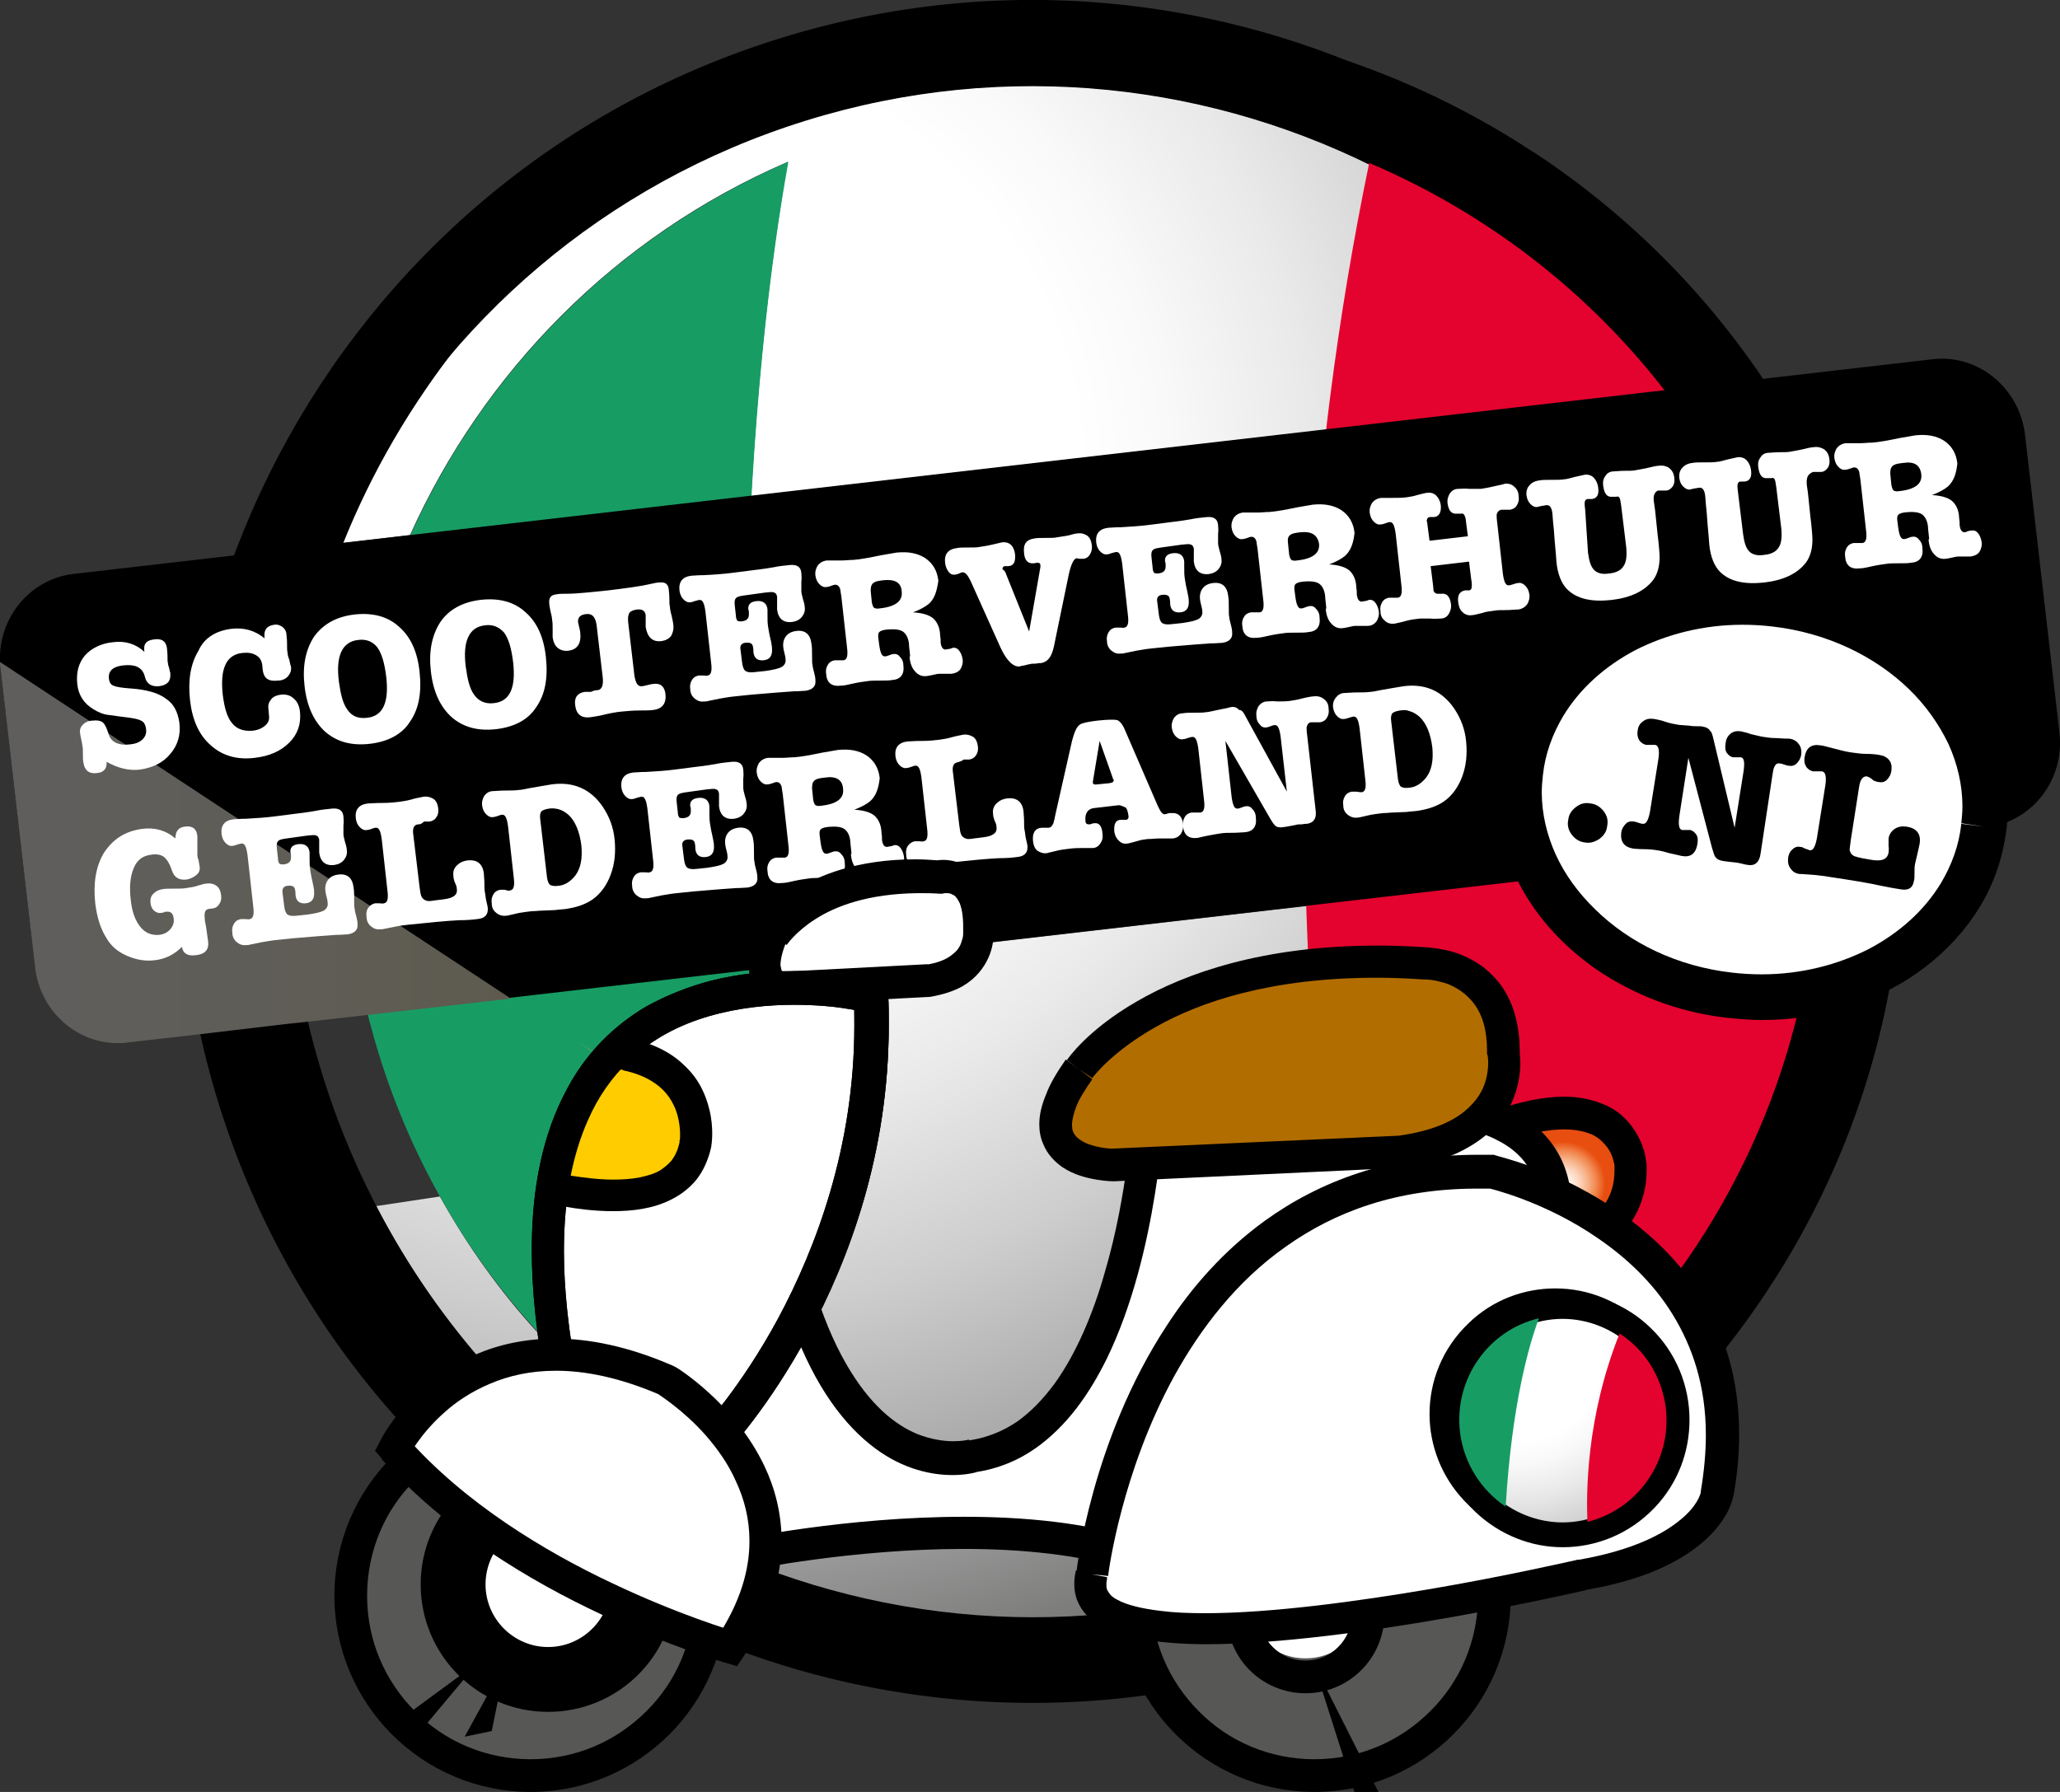 <?xml version="1.0" encoding="utf-8"?>
<!-- Generator: Adobe Illustrator 19.1.0, SVG Export Plug-In . SVG Version: 6.00 Build 0)  -->
<svg version="1.1" id="Laag_2" xmlns="http://www.w3.org/2000/svg" xmlns:xlink="http://www.w3.org/1999/xlink" x="0px" y="0px"
	 viewBox="-58.6 234 365.3 317.8" style="enable-background:new -58.6 234 365.3 317.8;" xml:space="preserve">
<rect x="-58.6" y="234" width="365.3" height="317.8" fill="#333333" stroke="none"/>
<style type="text/css">
	.st0{fill:url(#SVGID_1_);}
	.st1{fill:#179D64;}
	.st2{fill:#E4032E;}
	.st3{fill:#575756;}
	.st4{fill:url(#SVGID_2_);}
	.st5{fill:#FFFFFF;}
	.st6{fill:#B26D00;}
	.st7{fill:#FFCC00;}
	.st8{fill:url(#SVGID_3_);}
	.st9{fill:url(#SVGID_4_);}
	.st10{fill:url(#SVGID_5_);}
	.st11{fill:url(#SVGID_6_);}
	.st12{fill:url(#SVGID_7_);}
	.st13{fill:url(#SVGID_8_);}
	.st14{clip-path:url(#SVGID_10_);}
	.st15{clip-path:url(#SVGID_12_);}
	.st16{clip-path:url(#SVGID_14_);}
	.st17{clip-path:url(#SVGID_16_);}
	.st18{clip-path:url(#SVGID_18_);}
	.st19{clip-path:url(#SVGID_20_);}
	.st20{clip-path:url(#SVGID_22_);}
	.st21{fill:url(#SVGID_23_);}
</style>
<radialGradient id="SVGID_1_" cx="-201.963" cy="-47.921" r="1.148" gradientTransform="matrix(-219.611 -296.841 296.841 -219.611 -30072.428 -70155.414)" gradientUnits="userSpaceOnUse">
	<stop  offset="0" style="stop-color:#FFFFFF"/>
	<stop  offset="0.178" style="stop-color:#FFFFFF"/>
	<stop  offset="0.216" style="stop-color:#F9F9F9"/>
	<stop  offset="0.276" style="stop-color:#E9E9E9"/>
	<stop  offset="0.351" style="stop-color:#CDCDCD"/>
	<stop  offset="0.437" style="stop-color:#A4A4A4"/>
	<stop  offset="0.532" style="stop-color:#6B6B6A"/>
	<stop  offset="0.626" style="stop-color:#000000"/>
	<stop  offset="1" style="stop-color:#000000"/>
</radialGradient>
<path class="st0" d="M260.3,384.6l-186,21.5c0,0.3,0,0.5,0,0.8c2.8-0.3,5.5-0.5,8-0.5c8.3,0,14.3,1.4,14.4,1.5l2.1,0.5l0.1,2.2
	c0.1,1.8,0.1,3.6,0.1,5.4c0,22.7-7.1,41.5-14.2,54.7c-1.7,3.2-3.5,6.1-5.1,8.6c0.8,7.5,1.6,15.3,2.6,23.2
	c-8.8-3.7-17.1-8.4-24.9-13.9l-18.8-6.7l-0.3-1.6c-0.7-3.5-1.2-6.8-1.6-10c-6.6-7.2-12.4-15.3-17.3-24.1l-11.3,1.7
	c10.7,20.7,26.7,39,47.6,52.8c7,4.6,14.2,8.5,21.6,11.7c15,5.6,31,8.6,47.4,8.6c13.3,0,26.8-2,40.2-6.1
	C223,496.6,260.4,442.6,260.3,384.6 M124.4,249.2c-13.3,0-26.8,2-40.2,6.1c-25.1,7.8-46.4,22.3-62.4,40.9c-2.2,2.8-4.3,5.8-6.3,8.8
	c-5.4,8.1-9.8,16.6-13.3,25.3l11.9-1.4c13-28.9,36.4-53,67-66.2l0,0l0,0c-2.3,13.1-5,32.7-6.5,59.3l158.6-18.3
	C207.7,269.6,167.2,249.2,124.4,249.2"/>
<path d="M212.2,263l-1.2,2c41.1,27.1,63.4,72.1,63.4,117.9c0,26.7-7.5,53.6-23.3,77.5c-27.1,41.1-72.1,63.4-117.9,63.4
	c-26.7,0-53.6-7.5-77.6-23.3C14.5,473.4-7.8,428.4-7.8,382.6c0-26.7,7.5-53.6,23.3-77.5c27.1-41.1,72.1-63.4,117.9-63.4
	c26.7,0,53.6,7.5,77.5,23.3L212.2,263l1.3-1.9C188.8,244.8,161,237,133.4,237c-47.3,0-93.7,23-121.8,65.5
	c-16.3,24.7-24.1,52.5-24.1,80.1c0,47.3,23,93.7,65.5,121.7c24.7,16.3,52.6,24.1,80.1,24.1c47.3,0,93.7-23,121.7-65.5
	c16.3-24.7,24.1-52.5,24.1-80.1c0-47.3-23-93.8-65.5-121.8L212.2,263"/>
<path d="M169.2,529.2c-79.5,24.7-164.3-19.9-189-99.4s19.9-164.3,99.5-189c79.5-24.7,164.3,19.9,189,99.5
	C293.4,419.8,248.8,504.6,169.2,529.2 M84.3,255.4C12.8,277.6-27.3,353.8-5.1,425.3s98.4,111.6,169.9,89.4
	c71.5-22.2,111.6-98.4,89.4-169.9C232,273.3,155.7,233.2,84.3,255.4"/>
<path class="st1" d="M8.6,421c11.8,38.1,39.6,66.9,73.7,81.4c-15.4-128.7-7.2-205.9-1.1-239.7C20.8,288.9-11.3,356.8,8.6,421"/>
<path class="st2" d="M258,344.4c-11.9-38.2-39.7-67-73.8-81.5c-23.2,112-5.3,206.3,2.7,239.1C246.2,475.5,277.7,408.1,258,344.4z"/>
<circle class="st3" cx="35.4" cy="517" r="31.9"/>
<path d="M67.4,517h-2.9c0,8-3.2,15.3-8.5,20.5c-5.3,5.3-12.5,8.5-20.5,8.5s-15.3-3.2-20.5-8.5C9.7,532.2,6.5,525,6.5,517
	s3.2-15.3,8.5-20.5c5.3-5.3,12.5-8.5,20.5-8.5s15.3,3.2,20.5,8.5c5.3,5.3,8.5,12.5,8.5,20.5H67.4h2.9c0-19.2-15.6-34.8-34.8-34.8
	S0.7,497.8,0.7,517s15.6,34.8,34.8,34.8s34.8-15.6,34.8-34.8H67.4z"/>
<polygon points="31.1,528.7 23.8,542 28.6,541 "/>
<polygon points="166.3,532 161.1,541.3 163.7,541.3 "/>
<polygon points="26.2,528.8 11.9,539.3 15.9,541.1 "/>
<radialGradient id="SVGID_2_" cx="-198.371" cy="-44.326" r="1.152" gradientTransform="matrix(10.861 0 0 10.861 2373.069 925.391)" gradientUnits="userSpaceOnUse">
	<stop  offset="0" style="stop-color:#FFFFFF"/>
	<stop  offset="5.125851e-002" style="stop-color:#FFFAF7"/>
	<stop  offset="0.132" style="stop-color:#FEECE1"/>
	<stop  offset="0.233" style="stop-color:#FCD5BD"/>
	<stop  offset="0.349" style="stop-color:#F7B38A"/>
	<stop  offset="0.476" style="stop-color:#F1854C"/>
	<stop  offset="0.601" style="stop-color:#E84E0F"/>
	<stop  offset="1" style="stop-color:#E84E0F"/>
</radialGradient>
<path class="st4" d="M215.3,457.2c0,0,15.7-3,15.1-16.5c0,0-0.8-15.5-24.1-6.8"/>
<path d="M215.8,460c0.2,0,4.3-0.8,8.6-3.4c2.1-1.3,4.4-3.1,6.1-5.6s2.9-5.7,2.9-9.5c0-0.3,0-0.5,0-0.8l0,0l0,0c0-0.1-0.1-0.9-0.3-2
	c-0.4-1.7-1.4-4.2-3.6-6.4c-1.1-1.1-2.6-2.1-4.4-2.7c-1.8-0.7-3.9-1.1-6.3-1.1c-3.6,0-7.9,0.8-13.3,2.8l2,5.4
	c4.9-1.8,8.5-2.4,11.3-2.4c2.4,0,4.1,0.5,5.3,1.1c0.9,0.5,1.5,1.1,2,1.7c0.8,0.9,1.2,1.9,1.4,2.7c0.1,0.4,0.2,0.7,0.2,0.9
	c0,0.1,0,0.2,0,0.2l0,0l1.3-0.1l-1.3,0.1l0,0l1.3-0.1l-1.3,0.1l0,0l0,0c0,0.2,0,0.4,0,0.6c0,2.7-0.7,4.6-1.9,6.3
	c-1.7,2.5-4.4,4.2-6.8,5.3c-1.2,0.5-2.3,0.9-3,1.1c-0.4,0.1-0.7,0.2-0.9,0.2h-0.2l0,0l0,0l0.3,1.5l-0.3-1.5l0,0l0.3,1.5l-0.3-1.5
	L215.8,460z"/>
<path class="st5" d="M72.9,509.8c0,0,42.2-8.8,69.8,0l39.3-20.4l33.4-32.9c0,0,10-21.7-17-25.8h-53.3c0,0-2.4,57.4-31.1,61.5
	c0,0-28.1,8.8-35.8-52.8L56.5,475L72.9,509.8z"/>
<path d="M72.9,509.8l0.6,2.8l0,0c1-0.2,19.1-3.9,38.8-3.9c10.1,0,20.7,1,29.5,3.8l1.1,0.4l40.7-21.2l34.1-33.5l0.2-0.5
	c0-0.1,0.6-1.2,1.1-3c0.5-1.8,1-4.2,1-7c0-1.9-0.2-3.9-0.9-6c-1-3.1-3-6.2-6.3-8.7s-7.9-4.3-14-5.3h-0.2h-56.3l-0.1,2.8l0,0
	c0,0.7-0.7,15-4.9,29.2c-2,7.1-5,14.3-8.9,19.7c-2,2.7-4.2,5-6.6,6.7c-2.5,1.7-5.2,2.8-8.2,3.3h-0.2l-0.2,0.1l0.5,1.6l-0.5-1.7l0,0
	l0.5,1.6l-0.5-1.7l0,0c-0.2,0.1-1.2,0.3-2.8,0.3s-3.9-0.3-6.4-1.3c-3.8-1.6-8.3-5-12.6-12.5s-8.2-19.1-10.3-36.8l-1-8.2l-26.8,43.9
	l18,38.2l2.2-0.5L72.9,509.8l2.6-1.2l-15.7-33.4L80.7,441l-2.5-1.5l-2.9,0.4c1.5,12.1,3.8,21.7,6.6,29.1
	c4.1,11.2,9.4,17.9,14.6,21.8c5.2,3.9,10.3,4.8,13.8,4.8c2.6,0,4.3-0.5,4.5-0.6l-0.9-2.7l0.4,2.8c4.1-0.6,7.7-2.1,10.8-4.3
	c5.5-3.9,9.5-9.6,12.6-15.9c4.6-9.5,7.1-20.4,8.5-29.1c1.4-8.6,1.6-14.9,1.6-15l-2.9-0.1v2.9h53.3v-2.9l-0.4,2.8
	c3.6,0.6,6.5,1.4,8.7,2.5c3.3,1.6,5.1,3.5,6.2,5.5s1.5,4.2,1.5,6.2c0,2.1-0.4,4-0.8,5.4c-0.2,0.7-0.4,1.3-0.5,1.6
	c-0.1,0.2-0.1,0.3-0.2,0.4v0.1l0,0l1.1,0.5l-1.1-0.5l0,0l1.1,0.5l-1.1-0.5l2.6,1.2l-2-2.1l-33,32.7l-38.9,20.2l1.3,2.6l0.9-2.7
	c-9.6-3.1-20.7-4.1-31.2-4.1c-21,0-39.9,4-40,4L72.9,509.8l2.6-1.2L72.9,509.8z"/>
<path class="st5" d="M68.4,489.3c0,0,30-31.5,27.7-78.7c0,0-71.7-17.1-54.9,68.9L68.4,489.3"/>
<path d="M68.4,489.3l2.1,2c0.1-0.1,7.2-7.6,14.3-20.8c7.1-13.1,14.2-31.9,14.2-54.7c0-1.8,0-3.6-0.1-5.4l-0.1-2.2l-2.1-0.5
	c-0.1,0-6.1-1.5-14.4-1.5c-4.4,0-9.5,0.4-14.7,1.7c-3.9,1-7.8,2.5-11.6,4.6c-5.6,3.3-10.8,8.2-14.4,15.3c-3.7,7.1-5.9,16.2-5.9,27.8
	c0,7.1,0.8,15.2,2.6,24.3l0.3,1.6l30.6,10.9l1.3-1.4L68.4,489.3l1-2.7l-27.3-9.7l-1,2.7l2.8-0.5c-1.7-8.9-2.5-16.5-2.5-23.2
	c0-9.7,1.6-17.2,4.2-23.1c1.9-4.4,4.4-7.8,7.2-10.5c4.2-4.1,9.2-6.6,14.4-8.1s10.4-2,15-2c3.8,0,7.1,0.3,9.4,0.7
	c1.2,0.2,2.1,0.3,2.7,0.5c0.3,0.1,0.5,0.1,0.7,0.1h0.2l0,0l0,0l0.2-1l-0.3,1l0,0l0.2-1l-0.3,1l0.7-2.8l-2.9,0.1
	c0.1,1.7,0.1,3.4,0.1,5.1c0,21.5-6.8,39.4-13.5,51.9c-3.4,6.3-6.8,11.2-9.3,14.5c-1.3,1.7-2.3,2.9-3,3.8c-0.4,0.4-0.6,0.7-0.8,0.9
	l-0.2,0.2l0,0l0,0l0.3,0.3l-0.3-0.3l0,0l0.3,0.3l-0.3-0.3L68.4,489.3l1-2.7L68.4,489.3"/>
<path class="st5" d="M184,520.9c0,6.1-5,11.1-11.1,11.1s-11.1-5-11.1-11.1c0-6.1,5-11.1,11.1-11.1S184,514.7,184,520.9z"/>
<path d="M184,520.9h-1.2c0,2.8-1.1,5.2-2.9,7s-4.3,2.9-7,2.9s-5.2-1.1-7-2.9s-2.9-4.3-2.9-7s1.1-5.2,2.9-7s4.3-2.9,7-2.9
	c2.8,0,5.2,1.1,7,2.9s2.9,4.3,2.9,7H184h1.2c0-6.8-5.5-12.2-12.3-12.3c-6.8,0-12.2,5.5-12.3,12.3c0,6.8,5.5,12.2,12.3,12.2
	s12.2-5.5,12.3-12.2H184z"/>
<circle class="st3" cx="174.4" cy="517" r="31.9"/>
<path d="M206.4,517h-2.9c0,8-3.2,15.3-8.5,20.5c-5.3,5.3-12.5,8.5-20.5,8.5s-15.3-3.2-20.5-8.5c-5.3-5.3-8.5-12.5-8.5-20.5
	s3.2-15.3,8.5-20.5c5.3-5.3,12.5-8.5,20.5-8.5s15.3,3.2,20.5,8.5c5.3,5.3,8.5,12.5,8.5,20.5H206.4h2.9c0-19.2-15.6-34.8-34.8-34.8
	c-19.2,0-34.8,15.6-34.8,34.8s15.6,34.8,34.8,34.8s34.8-15.6,34.8-34.8H206.4z"/>
<path class="st6" d="M132.7,423.6c0,0,14.9-21.7,61.2-18.8c0,0,14.2-0.3,14.1,15.8c0,0,2.9,14.7-18.2,17.6l-51,2.3
	C138.8,440.6,120.7,440.6,132.7,423.6z"/>
<path d="M132.7,423.6l2.4,1.6l0,0c0.2-0.3,3.5-4.7,11.3-9.1c7.8-4.4,20.3-8.7,39.1-8.7c2.6,0,5.4,0.1,8.2,0.3h0.1h0.1v-0.9v0.9l0,0
	v-0.9v0.9c0.1,0,0.9,0,2,0.2c0.8,0.2,1.9,0.4,2.9,0.9c1.5,0.7,3,1.8,4.2,3.5c1.2,1.7,2.1,4.2,2.1,8.1v0.2v0.3l0.1,0.3l1.2-0.2
	l-1.2,0.2l0,0l1.2-0.2l-1.2,0.2c0,0,0.1,0.5,0.1,1.3c0,0.8-0.1,1.9-0.4,3c-0.5,1.8-1.5,3.7-3.8,5.6c-2.2,1.8-5.8,3.5-11.6,4.3
	l0.4,2.9l-0.1-2.9l-51,2.3l0.1,2.9v-2.9v1.5v-1.5l0,0v1.5v-1.5c0,0-0.1,0-0.4,0c-0.9,0-3-0.3-4.6-1c-0.8-0.4-1.4-0.8-1.8-1.3
	c-0.4-0.5-0.6-1-0.6-1.9c0-0.7,0.2-1.8,0.7-3.1c0.5-1.4,1.5-3,2.9-5l0,0l0,0L132.7,423.6l-2.3-1.7c-1.6,2.3-2.8,4.3-3.5,6.2
	c-0.8,1.9-1.2,3.6-1.2,5.3c0,1.2,0.2,2.4,0.7,3.5c0.7,1.8,2.1,3.2,3.4,4.1c2.1,1.4,4.3,1.9,6,2.2c1.7,0.3,3,0.3,3.1,0.3h0.1
	l51.2-2.4h0.1c4.4-0.6,7.9-1.7,10.7-3.2c4.2-2.2,6.9-5.2,8.3-8c1.4-2.9,1.7-5.6,1.7-7.4c0-1.4-0.2-2.2-0.2-2.4l-2.8,0.6h2.9v-0.2
	c0-4.2-0.9-7.7-2.4-10.3c-1.1-2-2.6-3.5-4.1-4.7c-2.3-1.7-4.7-2.6-6.6-3s-3.3-0.5-3.7-0.5H194l0.1,2.9l0.2-2.9
	c-3-0.2-5.9-0.3-8.6-0.3c-20.3,0-34.1,4.9-42.7,9.9c-8.7,5-12.2,10.1-12.4,10.4L132.7,423.6l-2.3-1.7L132.7,423.6z"/>
<path class="st5" d="M184,517c0,6.1-5,11.1-11.1,11.1s-11.1-5-11.1-11.1c0-6.1,5-11.1,11.1-11.1S184,510.8,184,517z"/>
<path d="M184,520.3h-2.9c0,2.3-0.9,4.3-2.4,5.8s-3.5,2.4-5.8,2.4s-4.3-0.9-5.8-2.4s-2.4-3.5-2.4-5.8s0.9-4.3,2.4-5.8
	s3.5-2.4,5.8-2.4s4.3,0.9,5.8,2.4s2.4,3.5,2.4,5.8H184h2.9c0-3.9-1.6-7.4-4.1-9.9c-2.5-2.5-6-4.1-9.9-4.1c-3.8,0-7.4,1.6-9.9,4.1
	c-2.5,2.5-4.1,6-4.1,9.9c0,3.8,1.6,7.4,4.1,9.9s6,4.1,9.9,4.1s7.4-1.6,9.9-4.1s4.1-6,4.1-9.9H184z"/>
<path class="st7" d="M38.6,444.4c0,0,23.4,6.6,26.1-7.4c0,0,2.4-14-13.7-16.4L38.6,444.4"/>
<path d="M37.8,447.2c0.1,0,1.5,0.4,3.8,0.8c2.2,0.4,5.3,0.8,8.5,0.8c3.4,0,7.1-0.4,10.4-2.1c1.6-0.8,3.2-2,4.4-3.5s2.1-3.5,2.6-5.7
	l0,0l0,0c0-0.1,0.2-1,0.2-2.4c0-1.2-0.1-2.7-0.5-4.3c-0.6-2.5-1.8-5.4-4.4-7.8c-2.5-2.5-6.3-4.4-11.4-5.1l-0.8,5.7
	c2.8,0.4,4.8,1.2,6.3,2.1c2.3,1.4,3.4,3,4.2,4.8c0.7,1.7,0.9,3.5,0.9,4.7c0,0.5,0,0.9-0.1,1.1c0,0.1,0,0.2,0,0.3v0.1l0,0l1.8,0.3
	l-1.8-0.3l0,0l1.8,0.3l-1.8-0.3l2.8,0.5l-2.8-0.6c-0.3,1.4-0.8,2.4-1.4,3.2c-0.5,0.6-1.1,1.1-1.8,1.6c-1,0.7-2.4,1.1-3.8,1.4
	c-1.5,0.3-3.1,0.4-4.8,0.4c-2.7,0-5.5-0.4-7.5-0.7c-1-0.2-1.8-0.4-2.4-0.5c-0.3-0.1-0.5-0.1-0.6-0.2h-0.2l0,0l0,0l-0.3,1l0.3-1l0,0
	l-0.3,1l0.3-1L37.8,447.2L37.8,447.2"/>
<path class="st5" d="M38.6,531.9c-9.3,0-16.9-7.6-16.9-16.9s7.6-16.9,16.9-16.9s16.9,7.6,16.9,16.9S47.8,531.9,38.6,531.9z"/>
<path d="M38.6,503.9c6.1,0,11.1,5,11.1,11.1c0,6.1-5,11.1-11.1,11.1s-11.1-5-11.1-11.1C27.5,508.9,32.4,503.9,38.6,503.9
	 M38.6,492.4C26.1,492.4,16,502.5,16,515s10.1,22.6,22.6,22.6s22.6-10.1,22.6-22.6S51,492.4,38.6,492.4z"/>
<polygon points="174.3,528.9 184.2,560 188.4,556.9 "/>
<path class="st5" d="M135,513.2c0,0,8.5-73.3,70.8-71.3c0,0,48.5,10.7,40,57c0,0-1.5,10.5-23.9,14.3
	C222,513.2,129.6,534.8,135,513.2z"/>
<path d="M135,513.2l2.9,0.3l0,0c0.1-0.9,2.4-18.4,11.7-35.4c4.7-8.5,11.1-16.9,19.8-23c8.7-6.2,19.7-10.3,33.9-10.3
	c0.8,0,1.6,0,2.4,0l0.1-2.9l-0.6,2.8l0.1-0.6l-0.1,0.6l0,0l0.1-0.6l-0.1,0.6c0.1,0,10.1,2.3,19.7,9c4.8,3.3,9.6,7.7,13.1,13.4
	c3.5,5.7,5.9,12.6,5.9,21.4c0,3.1-0.3,6.4-0.9,10l0,0l0,0l1.9,0.3l-1.9-0.3v0.1l1.9,0.3l-1.9-0.3l0.6,0.1l-0.6-0.1l0,0l0.6,0.1
	l-0.6-0.1v0.1c-0.1,0.4-0.7,2.5-3.7,4.9c-2.9,2.4-8.2,5.3-17.8,7h-0.1h-0.1c0,0-0.2,0-0.5,0.1c-2.3,0.5-12.8,2.9-25.7,5.1
	c-12.9,2.2-28.3,4.3-40,4.3c-2.9,0-5.5-0.1-7.8-0.4c-3.5-0.4-6.2-1.1-7.8-2c-0.8-0.4-1.3-0.9-1.5-1.3c-0.3-0.4-0.4-0.7-0.4-1.3
	c0-0.3,0-0.6,0.1-1v-0.2v-0.2L135,513.2l-2.8-0.7c-0.2,0.8-0.3,1.6-0.3,2.4c0,1.1,0.2,2.2,0.6,3.1c0.7,1.7,2,3.1,3.5,4
	c2.3,1.5,5.1,2.3,8.3,2.8s6.9,0.8,10.9,0.8c13.2,0,30-2.4,43.6-4.8c13.6-2.4,23.9-4.8,23.9-4.8l-0.7-2.8l0.5,2.8
	c5.8-1,10.3-2.4,13.9-4.1c5.3-2.5,8.4-5.4,10.2-7.9c1.8-2.5,2.1-4.4,2.2-4.8l-2.8-0.4l2.8,0.5c0.7-3.9,1-7.5,1-11
	c0-9.9-2.7-18.1-6.8-24.6c-6.2-9.8-15.3-15.9-22.8-19.7c-7.5-3.7-13.5-5-13.6-5.1l-0.3-0.1H206c-0.9,0-1.7,0-2.6,0
	c-15.6,0-28,4.7-37.7,11.7c-7.3,5.3-13,11.8-17.4,18.6c-6.7,10.2-10.7,21.1-13,29.4s-3,14.1-3,14.2L135,513.2l-2.8-0.7L135,513.2z"
	/>
<path d="M232.2,500.5c-8.7,8.3-22.4,8-30.7-0.7c-8.3-8.7-8-22.4,0.7-30.7c8.7-8.3,22.4-8,30.7,0.7
	C241.2,478.4,240.8,492.2,232.2,500.5z M205.1,472.9c-3.3,6.1-5.4,15,0.8,22.9c5.4,7,15.1,6.5,23.8,1.9c7.4-4,9.1-18.6,1.6-26.4
	S212.9,465.5,205.1,472.9z"/>
<path d="M232.2,500.5l-0.4-0.4c-4.1,3.9-9.4,5.9-14.6,5.9c-5.6,0-11.1-2.2-15.3-6.5c-3.9-4.1-5.9-9.4-5.9-14.6
	c0-5.6,2.2-11.1,6.5-15.3c4.1-3.9,9.4-5.9,14.6-5.9c5.6,0,11.1,2.2,15.3,6.5c3.9,4.1,5.9,9.4,5.9,14.6c0,5.6-2.2,11.1-6.5,15.3
	L232.2,500.5l0.4,0.4c4.6-4.4,6.9-10.2,6.9-16.1c0-5.5-2.1-11.1-6.2-15.4c-4.4-4.6-10.2-6.9-16.1-6.9c-5.5,0-11.1,2-15.4,6.2
	c-4.6,4.4-6.9,10.2-6.9,16.1c0,5.5,2.1,11.1,6.2,15.4c4.4,4.6,10.2,6.9,16.1,6.9c5.5,0,11.1-2,15.4-6.2L232.2,500.5z M205.1,472.9
	l-0.5-0.3c-1.8,3.3-3.2,7.5-3.2,11.9c0,3.8,1.1,7.9,4,11.7c3,3.9,7.2,5.6,11.8,5.6c4.1,0,8.5-1.3,12.7-3.5c2.2-1.2,3.9-3.2,5-5.7
	s1.7-5.4,1.7-8.3c0-4.8-1.5-9.7-5-13.3c-3.4-3.5-7.5-5.2-11.8-5.2c-5.3,0-10.8,2.5-15.2,6.8l-0.1,0.1v0.1L205.1,472.9l0.4,0.4
	c4.3-4.1,9.5-6.4,14.4-6.4c3.9,0,7.7,1.5,10.9,4.8c3.2,3.3,4.7,8,4.7,12.5c0,2.8-0.6,5.6-1.6,7.9c-1.1,2.3-2.6,4.1-4.5,5.1
	c-4,2.2-8.2,3.4-12.1,3.4c-4.3,0-8.2-1.5-10.9-5.1c-2.8-3.6-3.8-7.4-3.8-11c0-4.2,1.4-8.1,3.1-11.3L205.1,472.9l0.4,0.4L205.1,472.9
	z"/>
<radialGradient id="SVGID_3_" cx="-202.943" cy="-47.649" r="1.153" gradientTransform="matrix(-23.104 -46.652 46.942 -22.924 -2241.74 -10084.963)" gradientUnits="userSpaceOnUse">
	<stop  offset="0" style="stop-color:#FFFFFF"/>
	<stop  offset="0.245" style="stop-color:#FFFFFF"/>
	<stop  offset="0.308" style="stop-color:#F9F9F9"/>
	<stop  offset="0.407" style="stop-color:#E9E9E9"/>
	<stop  offset="0.529" style="stop-color:#CDCDCD"/>
	<stop  offset="0.67" style="stop-color:#A4A4A4"/>
	<stop  offset="0.825" style="stop-color:#6B6B6A"/>
	<stop  offset="0.979" style="stop-color:#000000"/>
	<stop  offset="1" style="stop-color:#000000"/>
</radialGradient>
<path class="st8" d="M232.5,471.2c8.1,7.8,8.3,20.6,0.6,28.7c-7.7,8.1-20.5,8.4-28.5,0.6c-8.1-7.8-8.3-20.6-0.6-28.7
	C211.7,463.7,224.4,463.4,232.5,471.2z"/>
<path d="M232.5,471.2l-1.6,1.7c3.7,3.5,5.5,8.3,5.5,13c0,4.5-1.6,9-5,12.5c-3.5,3.7-8.2,5.6-12.9,5.6c-4.4,0-8.9-1.7-12.4-5
	c-3.7-3.5-5.5-8.3-5.5-13c0-4.5,1.6-9,5-12.5c3.5-3.7,8.2-5.6,12.9-5.6c4.4,0,8.9,1.7,12.3,5L232.5,471.2l1.6-1.7
	c-4.3-4.2-10-6.3-15.5-6.3c-5.9,0-11.8,2.3-16.3,7c-4.2,4.4-6.2,10-6.2,15.6c0,5.9,2.3,11.9,6.9,16.3c4.4,4.2,10,6.3,15.5,6.3
	c5.9,0,11.8-2.3,16.3-7c4.2-4.4,6.2-10,6.2-15.6c0-5.9-2.3-11.9-6.9-16.3L232.5,471.2z"/>
<path d="M219.8,507.2c-11.6,1.4-22.3-6.9-23.7-18.7c-1.4-11.7,6.9-22.4,18.5-23.8c11.6-1.4,22.2,7,23.7,18.7
	C239.8,495.1,231.5,505.8,219.8,507.2z M215,466.9c-10.5,1.3-17.9,10.9-16.7,21.4c1.3,10.5,10.8,18.1,21.3,16.8
	c10.5-1.3,17.9-10.9,16.7-21.4C235,473.1,225.4,465.6,215,466.9z"/>
<path class="st1" d="M200.3,488c0.7,5.6,3.8,10.3,8.1,13.2c1.1-18.3,4.2-28.9,5.9-33.4C205.3,469.9,199.2,478.6,200.3,488z"/>
<path class="st2" d="M236.8,483.7c-0.7-5.6-3.8-10.4-8.2-13.2c-6,15-5.9,28.6-5.7,33.4C231.8,501.7,237.9,493.1,236.8,483.7z"/>
<linearGradient id="SVGID_4_" gradientUnits="userSpaceOnUse" x1="-201.91" y1="-47.448" x2="-200.763" y2="-47.448" gradientTransform="matrix(133.72 0 0 133.72 26899.242 6778.639)">
	<stop  offset="0" style="stop-color:#FFEEBA"/>
	<stop  offset="0.178" style="stop-color:#FFEEBA"/>
	<stop  offset="0.259" style="stop-color:#FFECB3"/>
	<stop  offset="0.388" style="stop-color:#FFE79F"/>
	<stop  offset="0.547" style="stop-color:#FFDF7B"/>
	<stop  offset="0.731" style="stop-color:#FFD540"/>
	<stop  offset="0.883" style="stop-color:#FFCC00"/>
	<stop  offset="1" style="stop-color:#FFCC00"/>
</linearGradient>
<polyline class="st9" points="53.5,425.2 46.8,441.9 43,442.5 43,442.5 46.8,441.9 53.6,425.3 53.5,425.2 "/>
<path d="M306.6,363.9c1,8.3-4.8,15.8-12.8,16.8l-329.9,38.1c-8,0.9-15.3-5.1-16.3-13.4l-6.1-52.8c-1-8.3,4.8-15.8,12.8-16.8
	l329.9-38.1c8-0.9,15.3,5.1,16.3,13.4L306.6,363.9"/>
<path class="st5" d="M293.2,380.6c-2.2,19.1-22.4,32.5-45.1,29.9s-39.3-20.3-37.1-39.4c2.2-19.1,22.4-32.5,45.1-29.9
	C278.9,343.8,295.5,361.5,293.2,380.6z"/>
<path d="M293.2,380.6l-4-0.5c-0.4,3.8-1.7,7.3-3.6,10.5c-2.9,4.8-7.3,8.8-12.8,11.7c-5.5,2.8-12,4.5-19,4.5c-1.7,0-3.5-0.1-5.2-0.3
	c-9.8-1.1-18.3-5.3-24.3-11.2c-3-2.9-5.4-6.2-7-9.7s-2.5-7.3-2.5-11.1c0-1,0.1-2,0.2-3c0.4-3.8,1.7-7.3,3.6-10.5
	c2.9-4.8,7.3-8.8,12.8-11.7c5.5-2.8,12-4.5,19-4.5c1.7,0,3.5,0.1,5.2,0.3c9.8,1.1,18.3,5.3,24.3,11.1c3,2.9,5.3,6.2,7,9.7
	c1.6,3.5,2.5,7.3,2.5,11.1c0,1-0.1,2-0.2,3L293.2,380.6l4,0.5c0.2-1.3,0.2-2.6,0.2-3.9c0-5-1.1-9.9-3.2-14.4
	c-3.1-6.8-8.2-12.6-14.7-17.1c-6.5-4.4-14.3-7.5-23-8.5c-2.1-0.2-4.1-0.4-6.2-0.4c-11,0-21.2,3.4-29,9.4c-3.9,3-7.2,6.6-9.7,10.7
	s-4.1,8.8-4.7,13.7c-0.2,1.3-0.2,2.6-0.2,3.9c0,5,1.1,9.9,3.2,14.4c3.1,6.8,8.2,12.6,14.7,17.1c6.5,4.4,14.3,7.5,23,8.5
	c2.1,0.2,4.1,0.4,6.2,0.4c11,0,21.2-3.4,29-9.4c3.9-3,7.2-6.6,9.7-10.7s4.1-8.8,4.7-13.7L293.2,380.6z"/>
<g>
	<g>
		<path d="M222.4,383.4c-0.9-0.1-1.7-0.6-2.3-1.4c-0.6-0.8-0.8-1.7-0.6-2.6c0.1-1,0.6-1.7,1.4-2.3s1.6-0.8,2.6-0.6
			c0.9,0.1,1.7,0.6,2.3,1.4c0.6,0.8,0.8,1.6,0.6,2.6c-0.1,1-0.6,1.7-1.4,2.3C224.2,383.3,223.4,383.6,222.4,383.4z"/>
		<path d="M245.3,365.3l3.7,15.5l1.6-10.1c0.2-1.5,0.1-2.3-0.5-2.4c-0.2,0-0.4,0-0.7,0c-0.3,0-0.6,0-0.7,0c-0.5-0.1-0.8-0.4-1.1-0.8
			c-0.3-0.5-0.3-1-0.2-1.7c0.1-0.8,0.4-1.3,0.9-1.7s1.1-0.5,1.8-0.4c0.4,0.1,1,0.2,1.8,0.5c0.9,0.2,1.6,0.4,2.3,0.5
			c0.6,0.1,1.3,0.2,2.2,0.2c1.2,0.1,2,0.1,2.3,0.1c0.7,0.1,1.3,0.4,1.7,1c0.4,0.5,0.5,1.2,0.4,1.9c-0.1,0.6-0.4,1.1-0.8,1.5
			s-0.9,0.5-1.4,0.4c-0.2,0-0.5-0.1-0.8-0.2s-0.6-0.2-0.8-0.2c-0.5-0.1-0.8,0.2-1,0.7c-0.1,0.2-0.2,0.7-0.3,1.4l-2.1,13.9
			c-0.2,1.5-1,2.2-2.2,2c-0.2,0-0.6-0.1-1-0.2c-0.5-0.1-0.8-0.2-1-0.2c0,0-0.6-0.1-1.7-0.2l-0.7-0.1c-0.7-0.1-1.1-0.3-1.4-0.7
			c-0.2-0.2-0.3-0.7-0.6-1.6l-4.2-16l-1.6,10.3c-0.2,1.5-0.1,2.4,0.5,2.5c0.2,0,0.4,0,0.7,0c0.3,0,0.6,0,0.7,0
			c0.5,0.1,0.8,0.4,1.1,0.8c0.3,0.5,0.3,1,0.2,1.7c-0.3,1.7-1.2,2.4-2.8,2.1c-0.5-0.1-1.2-0.3-2.2-0.5c-0.7-0.2-1.4-0.4-2.1-0.5
			c-0.6-0.1-1.4-0.2-2.4-0.2s-1.7-0.1-1.9-0.1c-1.6-0.3-2.3-1.2-2.1-2.9c0.1-0.6,0.4-1.1,0.8-1.5s0.9-0.5,1.4-0.4
			c0.2,0,0.5,0.1,0.8,0.2s0.6,0.2,0.8,0.2c0.6,0.1,1-0.6,1.3-2.2l1.5-9.4c0.2-1.5,0-2.3-0.6-2.4c-0.2,0-0.5,0-0.8,0
			c-0.4,0-0.6,0-0.8,0c-0.5-0.1-0.9-0.4-1.2-0.8c-0.3-0.5-0.4-1-0.3-1.7c0.1-0.8,0.4-1.3,1-1.7c0.5-0.4,1.1-0.5,1.9-0.4
			c0.5,0.1,1.2,0.2,2,0.5c0.9,0.3,1.6,0.4,2.1,0.5c0.4,0.1,1.2,0.1,2.2,0.2c0.5,0.1,1,0.1,1.6,0.1c0.3,0,0.6,0,0.9,0.1
			c0.6,0.1,1,0.4,1.3,0.9C244.9,363.8,245.1,364.4,245.3,365.3z"/>
		<path d="M272.5,371.7c-0.7-0.1-1.2,0.5-1.4,1.7l-1.5,9.6c-0.1,0.9-0.2,1.4-0.2,1.7c0.1,0.6,0.4,1,1,1.2c0.3,0.1,0.7,0.2,1.2,0.3
			l1.7,0.3c1.8,0.3,2.8-0.1,3-1.3c0-0.3,0.1-0.7,0-1.1c0-0.5,0-1,0-1.4c0.1-0.7,0.5-1.3,1.1-1.7s1.3-0.5,2.1-0.4
			c1.8,0.3,2.6,1.3,2.3,3.1c-0.1,0.4-0.2,1-0.4,1.8c-0.2,0.8-0.3,1.3-0.4,1.7c-0.1,0.5-0.1,0.9-0.1,1.4c0,0.9,0,1.4-0.1,1.6
			c-0.2,1.3-1,1.8-2.5,1.5c-0.7-0.1-1.8-0.3-3.3-0.6c-2.2-0.5-5.3-1-9.3-1.6c-1-0.2-1.7-0.2-2.2-0.3l-2.7-0.2h-0.1
			c-0.1,0-0.1,0-0.2,0c-0.7-0.1-1.2-0.4-1.6-1c-0.4-0.5-0.5-1.2-0.4-1.9c0.1-0.7,0.4-1.2,0.8-1.5c0.4-0.4,0.9-0.5,1.4-0.4
			c0.2,0,0.4,0.1,0.8,0.3c0.3,0.1,0.6,0.2,0.8,0.3c0.6,0.1,1-0.6,1.3-2.2l1.5-9.4c0.2-1.5,0-2.3-0.6-2.4c-0.2,0-0.5,0-0.8,0
			s-0.6,0-0.8,0c-0.5-0.1-0.9-0.4-1.2-0.8c-0.3-0.5-0.4-1-0.3-1.7c0.3-1.7,1.2-2.4,2.9-2.1c0.3,0,1.3,0.3,2.9,0.7
			c1.1,0.3,2,0.5,2.9,0.6c0.7,0.1,1.5,0.2,2.2,0.2c1.1,0,1.9,0.1,2.4,0.2c0.7,0.1,1.3,0.4,1.7,0.9c0.4,0.5,0.5,1.1,0.4,1.9
			c-0.1,0.7-0.4,1.2-0.8,1.6s-0.9,0.5-1.4,0.4c-0.2,0-0.6-0.1-1-0.3C273.1,371.9,272.7,371.8,272.5,371.7z"/>
	</g>
</g>
<linearGradient id="SVGID_5_" gradientUnits="userSpaceOnUse" x1="-201.917" y1="-47.584" x2="-200.763" y2="-47.584" gradientTransform="matrix(133.72 0 0 133.72 26899.242 6778.639)">
	<stop  offset="0" style="stop-color:#66AE87"/>
	<stop  offset="0.178" style="stop-color:#66AE87"/>
	<stop  offset="0.345" style="stop-color:#67AD81"/>
	<stop  offset="0.594" style="stop-color:#6AAA71"/>
	<stop  offset="0.883" style="stop-color:#6DA657"/>
	<stop  offset="1" style="stop-color:#6DA657"/>
</linearGradient>
<path class="st10" d="M32,410.9L32,410.9l12.1,8l2.4,1.7c0,0,0,0,0.1-0.1l-2.5-1.6L32,410.9"/>
<linearGradient id="SVGID_6_" gradientUnits="userSpaceOnUse" x1="-201.936" y1="-47.54" x2="-200.763" y2="-47.54" gradientTransform="matrix(133.72 0 0 133.72 26899.242 6778.639)">
	<stop  offset="0" style="stop-color:#5F5F5E"/>
	<stop  offset="0.178" style="stop-color:#5F5F5E"/>
	<stop  offset="0.348" style="stop-color:#5F5E5C"/>
	<stop  offset="0.614" style="stop-color:#5F5D56"/>
	<stop  offset="0.883" style="stop-color:#5E5A4E"/>
	<stop  offset="1" style="stop-color:#5E5A4E"/>
</linearGradient>
<path class="st11" d="M46.6,420.5L46.6,420.5l3.2,2.3l0.1-0.2L46.6,420.5"/>
<linearGradient id="SVGID_7_" gradientUnits="userSpaceOnUse" x1="-201.902" y1="-47.523" x2="-200.763" y2="-47.523" gradientTransform="matrix(133.72 0 0 133.72 26899.242 6778.639)">
	<stop  offset="0" style="stop-color:#FFD74E"/>
	<stop  offset="0.178" style="stop-color:#FFD74E"/>
	<stop  offset="0.351" style="stop-color:#FFD543"/>
	<stop  offset="0.624" style="stop-color:#FFD120"/>
	<stop  offset="0.883" style="stop-color:#FFCC00"/>
	<stop  offset="1" style="stop-color:#FFCC00"/>
</linearGradient>
<path class="st12" d="M51.1,423.6l2.4,1.6l0.1-0.3l-1.9-1.2C51.5,423.7,51.3,423.7,51.1,423.6 M50,422.6l-0.1,0.2l0.7,0.5v-0.2
	L50,422.6"/>
<linearGradient id="SVGID_8_" gradientUnits="userSpaceOnUse" x1="-201.93" y1="-47.527" x2="-200.763" y2="-47.527" gradientTransform="matrix(133.72 0 0 133.72 26899.242 6778.639)">
	<stop  offset="0" style="stop-color:#5F5F5E"/>
	<stop  offset="0.178" style="stop-color:#5F5F5E"/>
	<stop  offset="0.348" style="stop-color:#5F5E5C"/>
	<stop  offset="0.614" style="stop-color:#5F5D56"/>
	<stop  offset="0.883" style="stop-color:#5E5A4E"/>
	<stop  offset="1" style="stop-color:#5E5A4E"/>
</linearGradient>
<path class="st13" d="M50.6,423v0.2l0.5,0.4c0.2,0,0.4,0.1,0.6,0.1L50.6,423"/>
<g>
	<g>
		<defs>
			<path id="SVGID_9_" d="M6.6,413.9L-4,415.1c2.7,11.3,6.7,22.3,12.1,32.6l11.3-1.7c-4.4-7.8-8-16.2-10.7-25.1
				C7.9,418.6,7.2,416.2,6.6,413.9"/>
		</defs>
		<clipPath id="SVGID_10_">
			<use xlink:href="#SVGID_9_"  style="overflow:visible;"/>
		</clipPath>
		<g class="st14">
		</g>
	</g>
</g>
<g>
	<g>
		<defs>
			<path id="SVGID_11_" d="M-4,415.1l-3.8,0.4c0.8,3.3,1.6,6.5,2.6,9.7c2.5,8.1,5.7,15.8,9.5,23l3.7-0.6
				C2.7,437.4-1.4,426.4-4,415.1"/>
		</defs>
		<clipPath id="SVGID_12_">
			<use xlink:href="#SVGID_11_"  style="overflow:visible;"/>
		</clipPath>
		<g class="st15">
		</g>
	</g>
</g>
<g>
	<g>
		<defs>
			<path id="SVGID_13_" d="M-7.8,415.5l-15.2,1.8c0.9,4.2,2,8.3,3.3,12.5c2.3,7.3,5,14.2,8.2,20.9l15.9-2.4c-3.8-7.2-7-14.9-9.5-23
				C-6.2,422-7,418.8-7.8,415.5"/>
		</defs>
		<clipPath id="SVGID_14_">
			<use xlink:href="#SVGID_13_"  style="overflow:visible;"/>
		</clipPath>
		<g class="st16">
		</g>
	</g>
</g>
<g>
	<g>
		<defs>
			<path id="SVGID_15_" d="M32,410.9l-25.4,2.9c0.6,2.4,1.3,4.8,2,7.1c2.8,8.9,6.4,17.3,10.7,25.1l17.3-2.6c1-6,2.7-11.1,4.9-15.4
				c1.5-2.8,3.2-5.3,5-7.5l-2.4-1.7L32,410.9"/>
		</defs>
		<clipPath id="SVGID_16_">
			<use xlink:href="#SVGID_15_"  style="overflow:visible;"/>
		</clipPath>
		<g class="st17">
		</g>
	</g>
</g>
<g>
	<g>
		<defs>
			<path id="SVGID_17_" d="M46.6,420.5c-1.9,2.2-3.6,4.6-5,7.5c-2.3,4.3-3.9,9.4-4.9,15.4L39,443l0.4-1.4l-0.3,1l0.3-1l0,0l0,0l0,0
				h0.2c0.1,0,0.2,0.1,0.4,0.1l9.9-19L46.6,420.5"/>
		</defs>
		<clipPath id="SVGID_18_">
			<use xlink:href="#SVGID_17_"  style="overflow:visible;"/>
		</clipPath>
		<g class="st18">
		</g>
	</g>
</g>
<g>
	<g>
		<defs>
			<path id="SVGID_19_" d="M49.9,422.8l-9.9,19c0.1,0,0.2,0,0.3,0.1c0.6,0.1,1.4,0.3,2.4,0.5c0.1,0,0.3,0.1,0.4,0.1l3.8-0.6
				l6.7-16.7l-2.4-1.6c-0.2,0-0.4-0.1-0.6-0.1v-0.3L49.9,422.8"/>
		</defs>
		<clipPath id="SVGID_20_">
			<use xlink:href="#SVGID_19_"  style="overflow:visible;"/>
		</clipPath>
		<g class="st19">
		</g>
	</g>
</g>
<g>
	<g>
		<defs>
			<path id="SVGID_21_" d="M39.4,441.7l-0.4,1.4l4.1-0.6c-0.1,0-0.3-0.1-0.4-0.1c-1-0.2-1.8-0.4-2.4-0.5c-0.1,0-0.2,0-0.3-0.1
				c-0.2,0-0.3-0.1-0.4-0.1L39.4,441.7L39.4,441.7L39.4,441.7 M39.4,441.7L39.4,441.7 M39.4,441.7l-0.3,1L39.4,441.7L39.4,441.7
				 M50.6,423.3v0.3c0.2,0,0.4,0.1,0.6,0.1L50.6,423.3"/>
		</defs>
		<clipPath id="SVGID_22_">
			<use xlink:href="#SVGID_21_"  style="overflow:visible;"/>
		</clipPath>
		<g class="st20">
		</g>
	</g>
</g>
<linearGradient id="SVGID_23_" gradientUnits="userSpaceOnUse" x1="-201.914" y1="-47.812" x2="-200.764" y2="-47.812" gradientTransform="matrix(133.72 0 0 133.72 26899.242 6778.639)">
	<stop  offset="0" style="stop-color:#5F5F5E"/>
	<stop  offset="0.178" style="stop-color:#5F5F5E"/>
	<stop  offset="0.348" style="stop-color:#5F5E5C"/>
	<stop  offset="0.614" style="stop-color:#5F5D56"/>
	<stop  offset="0.883" style="stop-color:#5E5A4E"/>
	<stop  offset="1" style="stop-color:#5E5A4E"/>
</linearGradient>
<path class="st21" d="M-58.6,351.4L-58.6,351.4c0,0.4,0,0.8,0.1,1.3l6.1,52.8c0.9,7.8,7.3,13.5,14.7,13.5c0.5,0,1.1,0,1.6-0.1
	l13.1-1.5l15.2-1.8l3.8-0.4L6.6,414l25.4-2.9L-58.6,351.4"/>
<g>
	<g>
		<path class="st5" d="M-38.6,347.9c2.2-0.3,4.1,0.3,5.6,1.7c-0.1-0.8,0-1.3,0.3-1.6c0.2-0.3,0.7-0.5,1.4-0.6
			c1.4-0.2,2.1,0.3,2.3,1.5c0,0.3,0.1,0.8,0.1,1.4c0,0.6,0,1.1,0.1,1.4c0,0.2,0.1,0.5,0.2,0.8c0.1,0.4,0.1,0.6,0.2,0.8v0.2
			c0.1,1.3-0.5,2-2,2.2c-1.2,0.1-2-0.3-2.4-1.3l-0.2-0.7c-0.5-1.4-1.7-1.9-3.7-1.7c-1.9,0.2-2.7,1-2.6,2.3c0.1,0.7,0.3,1.1,0.8,1.3
			c0.4,0.2,1.5,0.4,3.1,0.5c2.8,0.2,4.9,0.8,6.2,1.8c1.4,0.9,2.1,2.3,2.4,4.2c0.3,2.2-0.3,4.1-1.6,5.6c-1.3,1.6-3.2,2.5-5.5,2.8
			c-1.9,0.2-3.9-0.3-5.8-1.4c0.1,1.2-0.5,1.9-1.7,2c-1.4,0.2-2.2-0.5-2.4-1.8c-0.1-0.5-0.1-1-0.1-1.5c0-0.7,0-1.2-0.1-1.6
			c0-0.2-0.1-0.6-0.2-1.1c-0.1-0.5-0.2-0.9-0.2-1.1c-0.1-0.6,0.1-1.1,0.5-1.5s1-0.7,1.7-0.7c0.8-0.1,1.4,0,1.8,0.3
			c0.4,0.3,0.7,1,1,1.9c0.4,1.6,1.8,2.3,4,2c0.9-0.1,1.6-0.4,2.1-0.9s0.7-1.1,0.6-1.8c-0.1-0.8-0.4-1.3-0.9-1.5
			c-0.5-0.3-1.7-0.5-3.5-0.7l-2.2-0.3c-1-0.1-1.9-0.5-2.7-1c-1.7-1-2.7-2.5-2.9-4.5s0.2-3.7,1.4-5.1
			C-42.4,349-40.7,348.1-38.6,347.9z"/>
		<path class="st5" d="M-17.4,345.5c2.1-0.2,4,0.3,5.7,1.7c0-0.1,0-0.2,0-0.3c-0.1-1.2,0.4-1.9,1.7-2.1c0.6-0.1,1.1,0.1,1.5,0.4
			c0.4,0.3,0.7,0.8,0.7,1.4c0,0.3,0.1,0.7,0.1,1.3c0,0.9,0,1.5,0.1,1.9c0,0.3,0.1,0.7,0.3,1.2c0.1,0.5,0.2,1,0.3,1.2
			c0.1,0.7-0.1,1.2-0.5,1.7s-1.1,0.8-1.8,0.8c-1.7,0.2-2.5-0.4-2.7-1.8l-0.1-1c-0.1-0.7-0.4-1.3-1.1-1.7c-0.7-0.4-1.4-0.5-2.4-0.4
			c-2.9,0.3-4,2.8-3.5,7.4c0.3,2.4,0.8,4.1,1.7,5.1c0.8,1,2,1.4,3.5,1.3c1-0.1,1.7-0.4,2.3-0.9c0.6-0.5,0.8-1.1,0.7-1.8l-0.1-1.2
			c-0.1-0.7,0.1-1.2,0.5-1.7s1-0.7,1.7-0.8c0.9-0.1,1.7,0.1,2.3,0.7c0.6,0.5,1,1.3,1.1,2.4c0.2,2.1-0.4,3.9-1.9,5.4
			s-3.5,2.4-6.1,2.7c-3.2,0.4-5.8-0.4-7.8-2.2c-2.1-1.8-3.3-4.5-3.7-8c-0.4-3.6,0.1-6.5,1.5-8.8C-22.4,347.1-20.2,345.8-17.4,345.5z
			"/>
		<path class="st5" d="M7.1,365.9c-3.3,0.4-5.9-0.3-8-2.1c-2-1.8-3.3-4.5-3.7-8.2c-0.4-3.5,0.2-6.4,1.7-8.7c1.6-2.2,3.9-3.5,7-3.9
			c3.3-0.4,6,0.3,8,2.1c2.1,1.8,3.3,4.4,3.7,8c0.4,3.7-0.1,6.6-1.7,8.9C12.7,364.2,10.3,365.5,7.1,365.9z M4.9,347.5
			c-2.8,0.3-4,2.8-3.4,7.4c0.3,2.2,0.7,3.8,1.4,4.8c0.8,1.3,2,1.8,3.6,1.6c2.8-0.3,3.9-2.7,3.4-7.2c-0.3-2.5-0.8-4.2-1.6-5.3
			C7.5,347.8,6.4,347.3,4.9,347.5z"/>
		<path class="st5" d="M29.5,363.3c-3.3,0.4-5.9-0.3-8-2.1c-2-1.8-3.3-4.5-3.7-8.2c-0.4-3.5,0.2-6.4,1.7-8.7c1.5-2.2,3.9-3.5,7-3.9
			c3.3-0.4,6,0.3,8,2.1c2.1,1.8,3.3,4.4,3.7,8c0.4,3.7-0.1,6.6-1.7,8.9C35.1,361.6,32.7,362.9,29.5,363.3z M27.4,344.9
			c-2.8,0.3-4,2.8-3.4,7.4c0.3,2.2,0.7,3.8,1.4,4.8c0.8,1.2,2,1.8,3.6,1.6c2.8-0.3,3.9-2.7,3.4-7.2c-0.3-2.5-0.8-4.2-1.6-5.3
			C29.9,345.2,28.8,344.7,27.4,344.9z"/>
		<path class="st5" d="M47.4,356.4c0.7-0.1,1-0.8,0.9-2.1l-1.1-9.4c-0.2-1.5-0.8-2.1-1.8-2c-1.1,0.1-1.5,0.6-1.5,1.3
			c0,0.2,0.1,0.5,0.2,1c0.1,0.4,0.2,0.8,0.2,1c0.2,1.9-0.5,3-2.1,3.2c-0.8,0.1-1.4-0.1-1.9-0.5c-0.5-0.4-0.8-1.1-0.9-1.9
			c0-0.3,0-0.8,0-1.5c0-0.6,0-1.1-0.1-1.6c0-0.3-0.1-0.8-0.3-1.6c-0.1-0.5-0.2-1-0.2-1.3c-0.1-1,0.3-1.5,1.3-1.6
			c0.5-0.1,1.1-0.1,1.9-0.1c1.8,0,4.2-0.3,7.3-0.6c3.2-0.4,5.6-0.7,7.3-1.1c0.8-0.2,1.4-0.3,1.8-0.3c1-0.1,1.5,0.3,1.6,1.3
			c0,0.3,0.1,0.8,0.1,1.5c0,0.7,0,1.1,0.1,1.5c0,0.3,0.1,0.9,0.3,1.6c0.2,0.9,0.3,1.4,0.3,1.6c0.1,0.8-0.1,1.5-0.4,2
			c-0.4,0.5-1,0.8-1.7,0.9c-1.6,0.2-2.5-0.7-2.8-2.5c0-0.3,0-0.6,0-1.1c0-0.4,0-0.8,0-1c-0.1-0.8-0.6-1.1-1.6-1
			c-0.6,0.1-1.1,0.3-1.3,0.6c-0.2,0.4-0.3,0.9-0.2,1.7l1.1,9.4c0.2,1.3,0.6,2,1.3,1.9c0.2,0,0.6-0.1,1-0.2c0.5-0.1,0.8-0.2,1-0.2
			c1.3-0.2,2,0.4,2.2,1.7c0.2,1.7-0.5,2.7-2.1,2.9c-0.6,0.1-1.4,0.1-2.3,0.1c-1.3,0-2.4,0.1-3.4,0.2s-2.1,0.3-3.3,0.6
			c-0.8,0.2-1.6,0.3-2.2,0.4c-1.6,0.2-2.5-0.5-2.7-2.1c-0.2-1.4,0.4-2.2,1.7-2.4c0.2,0,0.6,0,1.1,0
			C46.8,356.4,47.2,356.4,47.4,356.4z"/>
		<path class="st5" d="M73.4,339.6c-0.7,0.1-1.2,0.2-1.4,0.4c-0.3,0.2-0.4,0.7-0.3,1.4l0.2,1.8c0,0.4,0.1,0.6,0.2,0.8
			c0.1,0.2,0.4,0.2,0.8,0.2c0.9-0.1,1.3-0.5,1.3-1.2v-0.4c0-0.1,0-0.3-0.1-0.5c-0.1-0.9,0.4-1.4,1.5-1.5s1.8,0.4,1.9,1.5
			c0,0.3,0,0.6,0,1c0,0.7,0,1.4,0.1,2s0.2,1.3,0.4,2.1s0.3,1.5,0.3,1.8c0.1,1.3-0.4,2-1.5,2.1s-1.7-0.4-1.8-1.5v-0.2
			c0-0.1,0-0.4-0.1-0.8c-0.1-0.5-0.5-0.7-1.4-0.6c-0.6,0.1-0.9,0.5-0.8,1.1l0.3,2.4c0.1,0.8,0.3,1.3,0.6,1.5
			c0.3,0.2,0.8,0.3,1.6,0.2l1.9-0.2c1.4-0.2,2.3-0.4,2.9-0.7c0.5-0.3,0.8-0.8,0.7-1.4c0-0.3-0.1-0.7-0.2-1.1c-0.1-0.4-0.2-0.8-0.2-1
			c-0.1-0.8,0.1-1.5,0.5-2s1-0.8,1.8-0.9c1.6-0.2,2.5,0.6,2.7,2.3c0.1,0.6,0.1,1.2,0.1,1.8c0,1.1,0,1.7,0.1,2c0,0.2,0.1,0.7,0.3,1.4
			c0.1,0.4,0.2,0.8,0.2,1.3c0.1,1-0.5,1.6-1.7,1.8c-0.4,0-1.1,0.1-2.1,0.1c-1.6,0.1-4.1,0.3-7.6,0.6l-2.9,0.3
			c-1.1,0.1-2,0.3-2.7,0.4l-2.4,0.5h-0.1c-0.1,0-0.1,0-0.2,0c-0.7,0.1-1.2-0.1-1.7-0.5s-0.8-1-0.8-1.7c-0.1-0.6,0-1.1,0.3-1.6
			s0.7-0.7,1.2-0.8c0.2,0,0.4,0,0.8,0c0.4,0,0.6,0.1,0.8,0c0.6-0.1,0.8-0.8,0.6-2.3l-1-9c-0.2-1.5-0.5-2.2-1.1-2.1
			c-0.1,0-0.4,0.1-0.8,0.2c-0.3,0.1-0.5,0.2-0.7,0.2c-0.5,0.1-0.9-0.1-1.3-0.5c-0.4-0.4-0.6-0.9-0.7-1.5c-0.2-1.6,0.5-2.5,2.1-2.7
			c0.4,0,1.1-0.1,2.3-0.1c1.7-0.1,3.4-0.2,4.9-0.4c0.2,0,1.4-0.2,3.9-0.5c1.8-0.2,2.9-0.4,3.5-0.5c0.9-0.2,1.9-0.3,2.9-0.4
			c1.2-0.1,1.9,0.3,2,1.4c0,0.3,0.1,0.9,0,1.6c0,0.7,0,1.2,0,1.6c0,0.3,0.1,0.8,0.3,1.5c0.2,0.6,0.3,1.1,0.3,1.4
			c0.1,0.6-0.1,1.2-0.5,1.7s-1,0.8-1.7,0.9c-1.6,0.2-2.5-0.6-2.7-2.2c0-0.3,0-0.7,0-1.2s0-0.9,0-1.1c-0.1-0.5-0.3-0.7-0.8-0.8
			c-0.2,0-0.6,0-1.4,0.1L73.4,339.6z"/>
		<path class="st5" d="M106.1,341.1c-0.6,0.5-1.5,1-2.8,1.5c1.6,0.1,2.7,0.4,3.5,1c0.7,0.6,1.2,1.5,1.3,2.8c0,0.4,0.1,0.8,0.1,1.1
			v0.4c0.1,0.9,0.4,1.3,0.9,1.3c0.1,0,0.3-0.1,0.6-0.1c0.3-0.1,0.5-0.1,0.6-0.2c0.5-0.1,0.9,0.1,1.2,0.5c0.3,0.4,0.5,0.9,0.6,1.5
			c0.1,0.7-0.1,1.3-0.4,1.8c-0.4,0.5-0.9,0.7-1.6,0.8c-0.2,0-0.6,0-1.1,0s-0.9,0-1.1,0c-0.3,0-0.6,0.1-1.1,0.2s-0.9,0.2-1.1,0.2
			c-0.8,0.1-1.5-0.2-2-0.8c-0.6-0.6-0.9-1.5-1-2.5c0-0.1,0-0.2,0.1-0.2l-0.2-1.9v-0.2c-0.1-1.1-0.5-1.9-1.1-2.3
			c-0.6-0.4-1.7-0.5-3.2-0.3c-0.6,0.1-1,0.3-1.1,0.6c-0.1,0.2-0.1,0.6,0,1.2l0.1,0.8c0.2,1.5,0.5,2.2,1.1,2.1c0.2,0,0.4-0.1,0.7-0.2
			s0.5-0.2,0.7-0.2c0.5-0.1,0.9,0.1,1.2,0.5c0.4,0.4,0.6,0.9,0.6,1.5c0.2,1.6-0.5,2.5-2,2.6c-0.5,0.1-1.2,0.1-2.1,0.1
			c-0.9,0-1.7,0-2.3,0.1c-0.7,0.1-1.5,0.2-2.4,0.4c-0.9,0.2-1.7,0.4-2.3,0.4c-1.6,0.2-2.5-0.5-2.6-2.1c-0.1-0.6,0-1.1,0.3-1.6
			s0.7-0.7,1.2-0.8c0.2,0,0.5,0,0.8,0c0.4,0,0.6,0,0.8,0c0.6-0.1,0.8-0.8,0.6-2.3l-1-9c-0.1-0.7-0.2-1.1-0.2-1.3
			c-0.2-0.6-0.5-0.8-0.9-0.8c-0.2,0-0.4,0.1-0.7,0.2s-0.6,0.2-0.8,0.2c-0.5,0.1-0.9-0.1-1.3-0.5c-0.4-0.4-0.6-0.9-0.7-1.5
			c-0.1-0.7,0.1-1.3,0.4-1.8c0.4-0.5,0.9-0.8,1.6-0.9c0.1,0,0.2,0,0.3,0h2.3c0.7,0,1.4-0.1,2.1-0.1c1.3-0.1,2.9-0.4,4.8-0.8
			c1.3-0.2,2.2-0.4,2.9-0.5c2.1-0.2,3.7,0.1,5.1,1c1.3,0.9,2.1,2.2,2.3,4C107.5,339,107.1,340.2,106.1,341.1z M98.1,336.9
			c-0.9,0.1-1.4,0.2-1.7,0.4c-0.5,0.3-0.6,0.8-0.6,1.5l0.2,2c0.1,0.5,0.2,0.8,0.4,1c0.2,0.1,0.5,0.2,1,0.1c2.8-0.3,4.1-1.3,3.9-3
			C101.2,337.3,100.1,336.7,98.1,336.9z"/>
		<path class="st5" d="M119.8,335.8l4.1,10.2l1.9-10.9c0.1-0.4,0.1-0.6,0.1-0.8c0-0.4-0.2-0.5-0.6-0.5l-0.5,0.1h-0.1
			c-1,0.1-1.6-0.5-1.7-1.8c-0.2-1.6,0.4-2.4,1.8-2.6c0.5-0.1,1.1-0.1,2-0.1s1.6,0,2-0.1c0.7-0.1,1.3-0.2,1.9-0.3
			c0.8-0.2,1.4-0.4,1.8-0.4c0.7-0.1,1.2,0.1,1.7,0.4c0.5,0.4,0.7,0.9,0.8,1.6c0.1,0.6,0,1.2-0.3,1.7s-0.6,0.7-1.1,0.8
			c-0.2,0-0.4,0-0.7,0s-0.5-0.1-0.6-0.1c-0.5,0.1-1,1.1-1.4,3l-2.6,12.6c-0.4,1.9-1.1,2.8-2.3,3c-0.2,0-0.5,0-1,0.1
			c-0.4,0-0.8,0-1,0.1c-0.2,0-0.5,0.1-0.9,0.2c-0.4,0.1-0.7,0.1-0.9,0.2c-1.1,0.1-2.3-1-3.4-3.4l-5.3-11.8c-0.5-1-0.9-1.5-1.4-1.5
			c-0.2,0-0.3,0.1-0.6,0.2c-0.2,0.1-0.5,0.2-0.7,0.2c-0.5,0.1-0.9-0.1-1.2-0.5c-0.3-0.4-0.5-0.9-0.6-1.5c-0.2-1.6,0.5-2.5,2.1-2.7
			c0.4-0.1,1.1-0.1,2-0.1s1.6,0,2-0.1c0.6-0.1,1.4-0.2,2.2-0.4c0.8-0.2,1.4-0.3,1.7-0.4c1.4-0.2,2.2,0.6,2.4,2.1
			c0.1,1.3-0.2,2-1.1,2.1H120c-0.1,0-0.2,0-0.3,0c-0.4,0-0.6,0.3-0.5,0.6C119.6,335.2,119.7,335.5,119.8,335.8z"/>
		<path class="st5" d="M147.3,331.1c-0.7,0.1-1.2,0.2-1.4,0.4c-0.3,0.2-0.4,0.7-0.3,1.4l0.2,1.8c0,0.4,0.1,0.6,0.2,0.8
			c0.1,0.2,0.4,0.2,0.8,0.2c0.9-0.1,1.3-0.5,1.3-1.2v-0.4c0-0.1,0-0.3-0.1-0.5c-0.1-0.9,0.4-1.4,1.5-1.5s1.8,0.4,1.9,1.5
			c0,0.3,0,0.6,0,1c0,0.7,0,1.4,0.1,2s0.2,1.3,0.4,2.1c0.2,0.9,0.3,1.5,0.3,1.8c0.1,1.3-0.4,2-1.5,2.1s-1.7-0.4-1.8-1.5v-0.2
			c0-0.1,0-0.4-0.1-0.8c-0.1-0.5-0.5-0.7-1.4-0.6c-0.6,0.1-0.9,0.5-0.8,1.1l0.3,2.4c0.1,0.8,0.3,1.3,0.6,1.5
			c0.3,0.2,0.8,0.3,1.6,0.2l1.9-0.2c1.4-0.2,2.3-0.4,2.9-0.7c0.5-0.3,0.8-0.8,0.7-1.4c0-0.3-0.1-0.7-0.2-1.1c-0.1-0.4-0.2-0.8-0.2-1
			c-0.1-0.8,0.1-1.5,0.5-2c0.4-0.5,1-0.8,1.8-0.9c1.6-0.2,2.5,0.6,2.7,2.3c0.1,0.6,0.1,1.2,0.1,1.8c0,1.1,0,1.7,0.1,2
			c0,0.2,0.1,0.7,0.3,1.4c0.1,0.4,0.2,0.8,0.2,1.3c0.1,1-0.5,1.6-1.7,1.8c-0.4,0-1.1,0.1-2.1,0.1c-1.6,0.1-4.1,0.3-7.6,0.6l-2.9,0.3
			c-1.1,0.1-2,0.3-2.7,0.4l-2.4,0.5h-0.1c-0.1,0-0.1,0-0.2,0c-0.7,0.1-1.2-0.1-1.7-0.5s-0.8-1-0.8-1.7c-0.1-0.6,0-1.1,0.3-1.6
			s0.7-0.7,1.2-0.8c0.2,0,0.4,0,0.8,0c0.4,0,0.6,0.1,0.8,0c0.6-0.1,0.8-0.8,0.6-2.3l-1-9c-0.2-1.5-0.5-2.2-1.1-2.1
			c-0.1,0-0.4,0.1-0.8,0.2c-0.3,0.1-0.5,0.2-0.7,0.2c-0.5,0.1-0.9-0.1-1.3-0.5c-0.4-0.4-0.6-0.9-0.7-1.5c-0.2-1.6,0.5-2.5,2.1-2.7
			c0.4,0,1.1-0.1,2.3-0.1c1.7-0.1,3.4-0.2,4.9-0.4c0.2,0,1.4-0.2,3.9-0.5c1.8-0.2,2.9-0.4,3.5-0.5c0.9-0.2,1.9-0.3,2.9-0.4
			c1.2-0.1,1.9,0.3,2,1.4c0,0.3,0.1,0.9,0,1.6c0,0.7,0,1.2,0,1.6c0,0.3,0.1,0.8,0.3,1.5c0.2,0.6,0.3,1.1,0.3,1.4
			c0.1,0.6-0.1,1.2-0.5,1.7s-1,0.8-1.7,0.9c-1.6,0.2-2.5-0.6-2.7-2.2c0-0.3,0-0.7,0-1.2s0-0.9,0-1.1c-0.1-0.5-0.3-0.7-0.8-0.8
			c-0.2,0-0.6,0-1.4,0.1L147.3,331.1z"/>
		<path class="st5" d="M179.9,332.6c-0.6,0.5-1.5,1-2.8,1.5c1.6,0.1,2.7,0.4,3.5,1c0.7,0.6,1.2,1.5,1.3,2.8c0,0.4,0.1,0.8,0.1,1.1
			v0.4c0.1,0.9,0.4,1.3,0.9,1.3c0.1,0,0.3-0.1,0.6-0.1c0.3-0.1,0.5-0.1,0.6-0.2c0.5-0.1,0.9,0.1,1.2,0.5c0.3,0.4,0.5,0.9,0.6,1.5
			c0.1,0.7-0.1,1.3-0.4,1.8c-0.4,0.5-0.9,0.8-1.6,0.8c-0.2,0-0.6,0-1.1,0s-0.9,0-1.1,0c-0.3,0-0.6,0.1-1.1,0.2s-0.9,0.2-1.1,0.2
			c-0.8,0.1-1.5-0.2-2-0.8c-0.6-0.6-0.9-1.5-1-2.5c0-0.1,0-0.2,0.1-0.2l-0.2-1.9v-0.2c-0.1-1.1-0.5-1.9-1.1-2.3
			c-0.6-0.4-1.7-0.5-3.2-0.3c-0.6,0.1-1,0.3-1.1,0.6c-0.1,0.2-0.1,0.6,0,1.2l0.1,0.8c0.2,1.5,0.5,2.2,1.1,2.1c0.2,0,0.4-0.1,0.7-0.2
			c0.3-0.1,0.5-0.2,0.7-0.2c0.5-0.1,0.9,0.1,1.2,0.5c0.4,0.4,0.6,0.9,0.6,1.5c0.2,1.6-0.5,2.5-2,2.6c-0.5,0.1-1.2,0.1-2.1,0.1
			s-1.7,0-2.3,0.1c-0.7,0.1-1.5,0.2-2.4,0.4c-0.9,0.2-1.7,0.4-2.3,0.4c-1.6,0.2-2.5-0.5-2.6-2.1c-0.1-0.6,0-1.1,0.3-1.6
			s0.7-0.7,1.2-0.8c0.2,0,0.5,0,0.8,0c0.4,0,0.6,0,0.8,0c0.6-0.1,0.8-0.8,0.6-2.3l-1-9c-0.1-0.7-0.2-1.1-0.2-1.3
			c-0.2-0.6-0.5-0.8-0.9-0.8c-0.2,0-0.4,0.1-0.7,0.2c-0.3,0.1-0.6,0.2-0.8,0.2c-0.5,0.1-0.9-0.1-1.3-0.5c-0.4-0.4-0.6-0.9-0.7-1.5
			c-0.1-0.7,0.1-1.3,0.4-1.8c0.4-0.5,0.9-0.8,1.6-0.9c0.1,0,0.2,0,0.3,0h2.3c0.7,0,1.4-0.1,2.1-0.1c1.3-0.1,2.9-0.4,4.8-0.8
			c1.3-0.2,2.2-0.4,2.9-0.5c2.1-0.2,3.7,0.1,5.1,1c1.3,0.9,2.1,2.2,2.3,4C181.4,330.4,180.9,331.7,179.9,332.6z M172,328.4
			c-0.9,0.1-1.4,0.2-1.7,0.4c-0.5,0.3-0.6,0.8-0.5,1.5l0.2,2c0.1,0.5,0.2,0.8,0.4,1c0.2,0.1,0.5,0.2,1,0.1c2.8-0.3,4.1-1.3,3.9-3
			C175,328.8,173.9,328.2,172,328.4z"/>
		<path class="st5" d="M194.6,327.6l0.3,2.3l6.8-0.8l-0.3-2.3c-0.1-0.7-0.1-1.1-0.2-1.1c-0.1-0.5-0.4-0.7-0.7-0.6
			c-0.2,0-0.3,0-0.4,0h-0.3c-1,0.1-1.5-0.5-1.7-1.8c-0.1-0.7,0.1-1.3,0.4-1.8c0.4-0.5,0.8-0.8,1.5-0.8c0.4,0,1.1-0.1,2,0
			c0.9,0,1.5,0,2,0c0.6-0.1,1.3-0.2,2.1-0.4c1.5-0.3,2.2-0.5,2.1-0.5c0.7-0.1,1.3,0.1,1.7,0.5c0.5,0.4,0.8,1,0.8,1.7
			c0.1,0.6,0,1.1-0.3,1.6s-0.7,0.7-1.2,0.8c-0.2,0-0.5,0-0.8,0s-0.6,0-0.8,0c-0.4,0.1-0.7,0.4-0.8,0.9c0,0.2,0,0.7,0.1,1.4l1,9
			c0.2,1.5,0.5,2.2,1.1,2.1c0.2,0,0.4-0.1,0.8-0.2c0.3-0.1,0.6-0.2,0.8-0.2c0.5-0.1,0.9,0.1,1.3,0.5s0.6,0.9,0.7,1.5
			c0.1,0.7-0.1,1.3-0.4,1.8c-0.4,0.5-0.9,0.8-1.6,0.9h-0.1h-0.1c-0.4,0-1.1,0.1-2,0.1s-1.5,0-2,0.1c-0.8,0.1-1.6,0.2-2.1,0.4
			c-0.9,0.2-1.5,0.4-1.9,0.4c-0.6,0.1-1.2-0.1-1.6-0.5c-0.5-0.4-0.7-1-0.8-1.7c-0.2-1.3,0.2-2,1.2-2.2c0.1,0,0.2,0,0.3,0
			c0.1,0,0.1,0,0.2,0s0.1,0,0.2,0c0.3,0,0.5-0.3,0.5-0.8c0-0.2,0-0.6-0.1-1.1l-0.4-3.2l-6.8,0.8l0.4,3.2c0.1,0.7,0.1,1.1,0.1,1.1
			c0.1,0.4,0.4,0.6,0.7,0.6c0,0,0.1,0,0.2,0s0.2,0,0.2,0c0.1,0,0.2,0,0.3,0c1-0.1,1.5,0.5,1.7,1.8c0.1,0.7-0.1,1.3-0.4,1.8
			s-0.8,0.8-1.5,0.8c-0.4,0-1,0.1-1.8,0c-0.8,0-1.4,0-1.8,0c-0.9,0.1-1.7,0.2-2.4,0.4c-1,0.3-1.7,0.4-2.1,0.5
			c-0.7,0.1-1.3-0.1-1.7-0.5c-0.5-0.4-0.8-0.9-0.8-1.7c-0.1-0.6,0-1.1,0.3-1.6s0.7-0.7,1.2-0.8c0.2,0,0.4,0,0.8,0c0.3,0,0.6,0,0.8,0
			c0.6-0.1,0.8-0.8,0.6-2.3l-1-9c-0.2-1.5-0.5-2.2-1.1-2.1c-0.2,0-0.4,0.1-0.7,0.2c-0.3,0.1-0.6,0.2-0.8,0.2
			c-0.5,0.1-0.9-0.1-1.3-0.5c-0.4-0.4-0.6-0.9-0.7-1.5c-0.1-0.7,0.1-1.3,0.4-1.8c0.4-0.5,0.9-0.8,1.6-0.9c0.2,0,0.9,0,2.1,0
			c0.8,0,1.6,0,2.4-0.1c0.7-0.1,1.3-0.2,1.9-0.4c0.8-0.2,1.5-0.4,1.8-0.4c0.6-0.1,1.2,0.1,1.6,0.5c0.4,0.4,0.7,1,0.8,1.7
			c0.1,1.3-0.3,2-1.2,2.1h-0.3c-0.1,0-0.2,0-0.4,0c-0.4,0-0.6,0.3-0.6,0.8C194.5,326.5,194.5,326.9,194.6,327.6z"/>
		<path class="st5" d="M234.7,323.1l0.2,1.4l0.3,2.9l0.1,1c0.3,2.4,0.4,3.9,0.4,4.4c0,1.7-0.4,3-1.1,4c-1.5,2-4,3.2-7.4,3.6
			c-3.6,0.4-6.2-0.2-7.9-1.9c-1-1-1.7-2.7-1.9-4.9c0-0.2-0.1-1.4-0.3-3.6c-0.1-1.5-0.2-2.7-0.3-3.5l-0.1-1.3
			c-0.1-1.2-0.5-1.7-1.1-1.6c-0.2,0-0.4,0.1-0.7,0.1c-0.3,0.1-0.6,0.1-0.8,0.2c-0.5,0.1-0.9-0.1-1.3-0.5s-0.6-0.9-0.7-1.5
			c-0.1-0.7,0.1-1.4,0.5-1.8c0.4-0.5,1-0.8,1.8-0.9c0.5-0.1,1.2-0.1,2.2-0.1s1.7,0,2.2-0.1c0.4,0,1-0.2,1.8-0.4
			c0.8-0.2,1.4-0.3,1.8-0.4c0.6-0.1,1.2,0.1,1.6,0.5c0.4,0.4,0.7,1,0.8,1.7c0.2,1.3-0.2,2-1.1,2.1h-0.3c-0.1,0-0.2,0-0.4,0
			c-0.4,0-0.6,0.3-0.6,0.8c0,0,0,0.4,0.1,1.1l0.5,7.6c0.2,1.5,0.5,2.5,1.1,3.1s1.5,0.8,2.7,0.6c1.2-0.1,2.1-0.6,2.5-1.3
			c0.5-0.7,0.6-1.8,0.5-3.2l-0.9-7.4c-0.1-0.8-0.2-1.3-0.3-1.5c-0.1-0.2-0.3-0.3-0.6-0.2c-0.2,0-0.3,0-0.4,0h-0.3
			c-0.9,0.1-1.4-0.5-1.6-1.9c-0.1-0.7,0-1.3,0.4-1.8c0.3-0.5,0.8-0.8,1.5-0.8c0.4,0,1-0.1,1.9-0.1c0.8,0,1.5,0,1.9-0.1
			c0.5-0.1,1.2-0.2,2.1-0.4s1.6-0.4,2.1-0.4c0.7-0.1,1.4,0.1,1.8,0.4c0.5,0.4,0.8,0.9,0.9,1.7c0.1,0.6,0,1.2-0.3,1.6
			s-0.7,0.7-1.2,0.7c-0.2,0-0.4,0-0.7,0c-0.3,0-0.6,0-0.7,0C234.8,321.3,234.5,321.9,234.7,323.1z"/>
		<path class="st5" d="M261.8,320l0.2,1.4l0.3,2.9l0.1,1c0.3,2.4,0.4,3.9,0.4,4.4c0,1.7-0.4,3-1.1,4c-1.5,2-4,3.2-7.4,3.6
			c-3.6,0.4-6.2-0.2-7.9-1.9c-1-1-1.7-2.7-1.9-4.9c0-0.2-0.1-1.4-0.3-3.6c-0.1-1.5-0.2-2.7-0.3-3.5l-0.1-1.3
			c-0.1-1.2-0.5-1.7-1.1-1.6c-0.2,0-0.4,0.1-0.7,0.1c-0.3,0.1-0.6,0.1-0.8,0.2c-0.5,0.1-0.9-0.1-1.3-0.5c-0.4-0.4-0.6-0.8-0.7-1.5
			c-0.1-0.7,0.1-1.4,0.5-1.8c0.4-0.5,1-0.8,1.8-0.9c0.5-0.1,1.2-0.1,2.2-0.1s1.7,0,2.2-0.1c0.4,0,1-0.2,1.8-0.4s1.4-0.3,1.8-0.4
			c0.6-0.1,1.2,0.1,1.6,0.5c0.4,0.4,0.7,1,0.8,1.7c0.2,1.3-0.2,2-1.1,2.1h-0.3c-0.1,0-0.2,0-0.4,0c-0.4,0-0.6,0.3-0.6,0.8
			c0,0,0,0.4,0.1,1.1l0.9,7.4c0.2,1.5,0.5,2.5,1.1,3.1s1.5,0.8,2.7,0.6c1.2-0.1,2.1-0.6,2.5-1.3c0.5-0.7,0.6-1.8,0.5-3.2l-0.9-7.4
			c-0.1-0.8-0.2-1.3-0.3-1.5c-0.1-0.2-0.3-0.3-0.6-0.2c-0.2,0-0.3,0-0.4,0h-0.3c-0.9,0.1-1.4-0.5-1.6-1.9c-0.1-0.7,0-1.3,0.4-1.8
			c0.3-0.5,0.8-0.8,1.5-0.8c0.4,0,1-0.1,1.9-0.1c0.8,0,1.5,0,1.9-0.1c0.5-0.1,1.2-0.2,2.1-0.4c0.9-0.2,1.6-0.4,2.1-0.4
			c0.7-0.1,1.3,0.1,1.8,0.4c0.5,0.4,0.8,0.9,0.9,1.7c0.1,0.6,0,1.2-0.3,1.6c-0.3,0.4-0.7,0.7-1.2,0.7c-0.2,0-0.4,0-0.7,0
			c-0.3,0-0.6,0-0.7,0C261.9,318.1,261.7,318.8,261.8,320z"/>
		<path class="st5" d="M286.8,320.3c-0.6,0.5-1.5,1-2.8,1.5c1.6,0.1,2.7,0.4,3.5,1c0.7,0.6,1.2,1.5,1.3,2.8c0,0.4,0.1,0.8,0.1,1.1
			v0.4c0.1,0.9,0.4,1.3,0.9,1.3c0.1,0,0.3-0.1,0.6-0.2c0.3-0.1,0.5-0.1,0.6-0.1c0.5-0.1,0.9,0.1,1.2,0.5c0.3,0.4,0.5,0.9,0.6,1.5
			c0.1,0.7-0.1,1.3-0.4,1.8c-0.4,0.5-0.9,0.7-1.6,0.8c-0.2,0-0.6,0-1.1,0s-0.9,0-1.1,0c-0.3,0-0.6,0.1-1.1,0.2s-0.9,0.2-1.1,0.2
			c-0.8,0.1-1.5-0.2-2-0.8c-0.6-0.6-0.9-1.5-1-2.5c0-0.1,0-0.2,0.1-0.2l-0.2-1.9v-0.2c-0.1-1.1-0.5-1.9-1.1-2.3s-1.7-0.5-3.2-0.3
			c-0.6,0.1-1,0.3-1.1,0.6c-0.1,0.2-0.1,0.6,0,1.2l0.1,0.8c0.2,1.5,0.5,2.2,1.1,2.1c0.2,0,0.4-0.1,0.7-0.2c0.3-0.1,0.5-0.2,0.7-0.2
			c0.5-0.1,0.9,0.1,1.2,0.5c0.4,0.4,0.6,0.9,0.6,1.5c0.2,1.6-0.5,2.5-2,2.6c-0.5,0.1-1.2,0.1-2.1,0.1s-1.7,0-2.3,0.1
			c-0.7,0.1-1.5,0.2-2.4,0.4c-0.9,0.2-1.7,0.4-2.3,0.4c-1.6,0.2-2.5-0.5-2.6-2.1c-0.1-0.6,0-1.1,0.3-1.6s0.7-0.7,1.2-0.8
			c0.2,0,0.5,0,0.8,0c0.4,0,0.6,0,0.8,0c0.6-0.1,0.8-0.8,0.6-2.3l-1-9c-0.1-0.7-0.2-1.1-0.2-1.3c-0.2-0.6-0.5-0.8-0.9-0.8
			c-0.2,0-0.4,0.1-0.7,0.2c-0.3,0.1-0.6,0.2-0.8,0.2c-0.5,0.1-0.9-0.1-1.3-0.5c-0.4-0.4-0.6-0.9-0.7-1.5c-0.1-0.7,0.1-1.3,0.4-1.8
			c0.4-0.5,0.9-0.8,1.6-0.9c0.1,0,0.2,0,0.3,0h2.3c0.7,0,1.4-0.1,2.1-0.1c1.3-0.1,2.9-0.4,4.8-0.8c1.3-0.2,2.2-0.4,2.9-0.5
			c2.1-0.2,3.7,0.1,5.1,1c1.3,0.9,2.1,2.2,2.3,4C288.3,318.1,287.8,319.4,286.8,320.3z M278.9,316.1c-0.9,0.1-1.4,0.2-1.7,0.4
			c-0.5,0.3-0.6,0.8-0.6,1.5l0.2,2c0.1,0.5,0.2,0.8,0.4,1c0.2,0.1,0.5,0.2,1,0.1c2.8-0.3,4.1-1.3,3.9-3
			C281.9,316.5,280.9,315.8,278.9,316.1z"/>
	</g>
</g>
<g>
	<g>
		<path class="st5" d="M-33.4,381c2.3-0.3,4.3,0.3,5.9,1.7c0-1.3,0.6-2,1.7-2.1c1.3-0.2,2.1,0.4,2.2,1.7c0,0.2,0,0.7,0,1.3
			c0,1,0,1.7,0,2c0,0.4,0.1,0.7,0.2,0.9c0.1,0.7,0.2,1.1,0.2,1.2c0.1,0.6-0.1,1.1-0.6,1.5s-1.1,0.7-1.8,0.8
			c-1.3,0.1-2.1-0.4-2.5-1.6s-0.9-2-1.4-2.4s-1.3-0.6-2.4-0.4c-1.4,0.2-2.4,0.9-3,2.4c-0.6,1.4-0.8,3.3-0.5,5.7
			c0.2,2,0.8,3.6,1.7,4.7c0.9,1.1,2,1.5,3.3,1.4c0.8-0.1,1.5-0.4,2-1s0.7-1.2,0.6-1.9c-0.1-0.9-0.5-1.3-1.3-1.2c0,0-0.1,0-0.2,0
			s-0.2,0.1-0.2,0.1c-0.3,0.1-0.5,0.1-0.6,0.1c-0.4,0.1-0.8-0.1-1.2-0.4c-0.3-0.3-0.6-0.8-0.6-1.4c-0.1-0.7,0.1-1.2,0.5-1.6
			c0.4-0.4,0.9-0.7,1.6-0.8c0.5-0.1,1.1-0.1,2.1-0.1c0.9,0,1.6,0,2.1-0.1c0.7-0.1,1.5-0.2,2.3-0.5c0.7-0.2,1.1-0.3,1.4-0.3
			c0.7-0.1,1.3,0.1,1.7,0.4c0.5,0.4,0.7,0.9,0.8,1.6c0.1,0.6,0,1.2-0.3,1.6c-0.3,0.5-0.6,0.7-1.1,0.8l-0.8,0.1
			c-0.6,0.1-0.8,0.6-0.7,1.6c0,0.4,0.1,0.9,0.2,1.3l0.2,1.4c0.1,0.5,0.1,0.9,0.2,1.4c0.2,1.5-0.5,2.3-2.1,2.5
			c-1.5,0.2-2.3-0.3-2.5-1.3v-0.2c-1.4,1.4-3,2.2-4.9,2.4c-1.7,0.2-3.3-0.1-4.9-0.8c-1.6-0.7-2.8-1.7-3.6-3.1
			c-1.1-1.7-1.7-3.8-2-6.1c-0.4-3.7,0.1-6.6,1.5-9C-38.5,382.7-36.3,381.4-33.4,381z"/>
		<path class="st5" d="M-7.8,382.7c-0.7,0.1-1.2,0.2-1.4,0.4c-0.3,0.2-0.4,0.7-0.3,1.4l0.2,1.8c0,0.4,0.1,0.6,0.2,0.8
			c0.1,0.2,0.4,0.2,0.8,0.2c0.9-0.1,1.3-0.5,1.3-1.2v-0.4c0-0.1,0-0.3-0.1-0.5c-0.1-0.9,0.4-1.4,1.5-1.5s1.8,0.4,1.9,1.5
			c0,0.3,0,0.6,0,1c0,0.7,0,1.4,0.1,2s0.2,1.3,0.4,2.1c0.2,0.9,0.3,1.5,0.3,1.8c0.1,1.3-0.4,2-1.5,2.1s-1.7-0.4-1.8-1.5v-0.2
			c0-0.1,0-0.4-0.1-0.8c-0.1-0.5-0.5-0.7-1.4-0.6c-0.6,0.1-0.9,0.5-0.8,1.2l0.3,2.4c0.1,0.8,0.3,1.3,0.6,1.5
			c0.3,0.2,0.8,0.3,1.6,0.2l1.9-0.2c1.4-0.2,2.3-0.4,2.9-0.7c0.5-0.3,0.8-0.8,0.7-1.4c0-0.3-0.1-0.7-0.2-1.1c-0.1-0.4-0.2-0.8-0.2-1
			c-0.1-0.8,0.1-1.5,0.5-2s1-0.8,1.8-0.9c1.6-0.2,2.5,0.6,2.7,2.3c0.1,0.6,0.1,1.2,0.1,1.8c0,1.1,0,1.7,0.1,2c0,0.2,0.1,0.7,0.3,1.4
			c0.1,0.4,0.2,0.8,0.2,1.3c0.1,1-0.5,1.6-1.7,1.8c-0.4,0-1.1,0.1-2.1,0.1c-1.6,0.1-4.1,0.3-7.6,0.6l-2.9,0.3
			c-1.1,0.1-2,0.3-2.7,0.4l-2.4,0.5h-0.1c-0.1,0-0.1,0-0.2,0c-0.7,0.1-1.2-0.1-1.7-0.5s-0.8-1-0.8-1.7c-0.1-0.6,0-1.1,0.3-1.6
			s0.7-0.7,1.2-0.8c0.2,0,0.4,0,0.8,0s0.6,0.1,0.8,0c0.6-0.1,0.8-0.8,0.6-2.3l-1-9c-0.2-1.5-0.5-2.2-1.1-2.1c-0.1,0-0.4,0.1-0.8,0.2
			c-0.3,0.1-0.5,0.2-0.7,0.2c-0.5,0.1-0.9-0.1-1.3-0.5s-0.6-0.9-0.7-1.5c-0.2-1.6,0.5-2.5,2.1-2.7c0.4,0,1.1-0.1,2.3-0.1
			c1.7-0.1,3.4-0.2,4.9-0.4c0.2,0,1.4-0.2,3.9-0.5c1.8-0.2,2.9-0.4,3.5-0.5c0.9-0.2,1.9-0.3,2.9-0.4c1.2-0.1,1.9,0.3,2,1.4
			c0,0.3,0.1,0.9,0,1.6c0,0.7,0,1.2,0,1.5c0,0.3,0.1,0.8,0.3,1.5c0.2,0.6,0.3,1.1,0.3,1.4c0.1,0.6-0.1,1.2-0.5,1.7s-1,0.8-1.7,0.9
			c-1.6,0.2-2.5-0.6-2.7-2.2c0-0.3,0-0.7,0-1.2s0-0.9,0-1.1c-0.1-0.5-0.3-0.7-0.8-0.8c-0.2,0-0.6,0-1.4,0.1L-7.8,382.7z"/>
		<path class="st5" d="M15.5,380.2c-0.7,0.1-1,0.7-0.8,1.9l1.1,9.2c0.1,0.8,0.2,1.4,0.3,1.6c0.2,0.5,0.6,0.8,1.2,0.9
			c0.3,0,0.6,0,1.1-0.1l1.6-0.2c1.8-0.2,2.6-0.8,2.4-1.9c0-0.3-0.1-0.6-0.3-1c-0.2-0.5-0.3-0.9-0.3-1.3c-0.1-0.7,0.1-1.3,0.6-1.8
			s1.1-0.8,1.9-0.9c1.7-0.2,2.7,0.6,2.9,2.3c0,0.4,0.1,1,0.1,1.7c0,0.7,0,1.3,0.1,1.7s0.1,0.9,0.2,1.3c0.2,0.9,0.3,1.3,0.3,1.4
			c0.1,1.2-0.5,1.9-1.9,2c-0.7,0.1-1.8,0.2-3.2,0.2c-2.1,0.1-5.1,0.4-9,0.8c-1,0.1-1.6,0.2-2.1,0.3l-2.5,0.5H9.1c-0.1,0-0.1,0-0.2,0
			c-0.7,0.1-1.2-0.1-1.7-0.5s-0.8-1-0.8-1.7c-0.1-0.6,0-1.2,0.3-1.6s0.7-0.7,1.2-0.8c0.2,0,0.4,0,0.8,0c0.3,0,0.6,0.1,0.8,0
			c0.6-0.1,0.8-0.8,0.6-2.3l-1-9c-0.2-1.5-0.5-2.2-1.1-2.1c-0.2,0-0.4,0.1-0.7,0.2c-0.3,0.1-0.6,0.2-0.8,0.2
			c-0.5,0.1-0.9-0.1-1.3-0.5s-0.6-0.9-0.7-1.5c-0.2-1.6,0.5-2.5,2.1-2.7c0.3,0,1.2-0.1,2.8-0.1c1,0,2-0.1,2.8-0.2
			c0.7-0.1,1.4-0.2,2.1-0.4c1-0.3,1.8-0.4,2.2-0.5c0.7-0.1,1.3,0.1,1.8,0.4c0.5,0.4,0.7,0.9,0.8,1.6c0.1,0.6,0,1.2-0.3,1.6
			c-0.3,0.5-0.7,0.7-1.2,0.8c-0.2,0-0.6,0-1,0C16.1,380.2,15.8,380.2,15.5,380.2z"/>
		<path class="st5" d="M31.9,391.9c0.6-0.1,0.8-0.8,0.6-2.3l-1-9c-0.2-1.5-0.5-2.2-1.1-2.1c-0.2,0-0.4,0.1-0.7,0.2
			c-0.3,0.1-0.6,0.2-0.8,0.2c-0.5,0.1-0.9-0.1-1.3-0.5c-0.4-0.4-0.6-0.9-0.7-1.5c-0.1-0.7,0.1-1.3,0.4-1.8c0.4-0.5,0.9-0.8,1.6-0.8
			c0.4,0,1.1-0.1,2.3-0.1c0.8,0,1.5,0,2.2-0.1c0.3,0,0.9-0.1,1.8-0.3l2.3-0.4c0.6-0.1,1.2-0.2,1.8-0.3c3.9-0.5,6.9,0.9,9,4
			c1.2,1.8,1.9,3.7,2.1,5.9c0.2,2.2,0,4.2-0.7,6.1c-0.7,1.9-1.8,3.4-3.2,4.4c-1.3,0.9-2.8,1.4-4.7,1.7c-0.7,0.1-1.4,0.1-1.9,0.2
			l-2.4,0.1c-0.5,0-1.1,0.1-1.8,0.1c-0.9,0.1-1.6,0.2-2.2,0.3l-1.3,0.3c-0.5,0.1-0.8,0.2-1,0.2c-0.7,0.1-1.3-0.1-1.8-0.5
			s-0.8-0.9-0.8-1.7c-0.1-0.6,0-1.1,0.3-1.6s0.7-0.7,1.2-0.8c0.2,0,0.5,0,0.8,0C31.5,392,31.8,392,31.9,391.9z M38.8,377.4
			c-0.7,0.1-1.2,0.3-1.4,0.5c-0.2,0.3-0.3,0.7-0.2,1.4l1.2,10.3c0.1,0.7,0.3,1.1,0.5,1.3c0.3,0.2,0.8,0.3,1.5,0.2
			c1.2-0.1,2.2-0.8,3-1.8c1-1.3,1.3-3.1,1.1-5.3c-0.3-2.5-1.1-4.4-2.3-5.5c-0.6-0.5-1.1-0.8-1.8-1C39.9,377.4,39.4,377.3,38.8,377.4
			z"/>
		<path class="st5" d="M63.1,374.5c-0.7,0.1-1.2,0.2-1.4,0.4c-0.3,0.2-0.4,0.7-0.3,1.4l0.2,1.8c0,0.4,0.1,0.6,0.2,0.8
			c0.1,0.2,0.4,0.2,0.8,0.2c0.9-0.1,1.3-0.5,1.3-1.2v-0.4c0-0.1,0-0.3-0.1-0.5c-0.1-0.9,0.4-1.4,1.5-1.5s1.8,0.4,1.9,1.5
			c0,0.3,0,0.6,0,1c0,0.7,0,1.4,0.1,2s0.2,1.3,0.4,2.1c0.2,0.9,0.3,1.5,0.3,1.8c0.1,1.3-0.4,2-1.5,2.1s-1.7-0.4-1.8-1.5v-0.2
			c0-0.1,0-0.4-0.1-0.8c-0.1-0.5-0.5-0.7-1.4-0.6c-0.6,0.1-0.9,0.5-0.8,1.1l0.3,2.4c0.1,0.8,0.3,1.3,0.6,1.5
			c0.3,0.2,0.8,0.3,1.6,0.2l1.9-0.2c1.4-0.2,2.3-0.4,2.9-0.7c0.5-0.3,0.8-0.8,0.7-1.4c0-0.3-0.1-0.7-0.2-1.1c-0.1-0.4-0.2-0.8-0.2-1
			c-0.1-0.8,0.1-1.5,0.5-2s1-0.8,1.8-0.9c1.6-0.2,2.5,0.6,2.7,2.3c0.1,0.6,0.1,1.2,0.1,1.8c0,1.1,0,1.7,0.1,2c0,0.2,0.1,0.7,0.3,1.4
			c0.1,0.4,0.2,0.8,0.2,1.3c0.1,1-0.5,1.6-1.7,1.8c-0.4,0-1.1,0.1-2.1,0.1c-1.6,0.1-4.1,0.3-7.6,0.6l-2.9,0.3
			c-1.1,0.1-2,0.3-2.7,0.4l-2.4,0.5h-0.1c-0.1,0-0.1,0-0.2,0c-0.7,0.1-1.2-0.1-1.7-0.5s-0.8-1-0.8-1.7c-0.1-0.6,0-1.1,0.3-1.6
			s0.7-0.7,1.2-0.8c0.2,0,0.4,0,0.8,0c0.4,0,0.6,0.1,0.8,0c0.6-0.1,0.8-0.8,0.6-2.3l-1-9c-0.2-1.5-0.5-2.2-1.1-2.1
			c-0.1,0-0.4,0.1-0.8,0.2c-0.3,0.1-0.5,0.2-0.7,0.2c-0.5,0.1-0.9-0.1-1.3-0.5c-0.4-0.4-0.6-0.9-0.7-1.5c-0.2-1.6,0.5-2.5,2.1-2.7
			c0.4,0,1.1-0.1,2.3-0.1c1.7-0.1,3.4-0.2,4.9-0.4c0.2,0,1.4-0.2,3.9-0.5c1.8-0.2,2.9-0.4,3.5-0.5c0.9-0.2,1.9-0.3,2.9-0.4
			c1.2-0.1,1.9,0.3,2,1.4c0,0.3,0.1,0.9,0,1.6c0,0.7,0,1.2,0,1.6c0,0.3,0.1,0.8,0.3,1.5c0.2,0.6,0.3,1.1,0.3,1.4
			c0.1,0.6-0.1,1.2-0.5,1.7s-1,0.8-1.7,0.9c-1.6,0.2-2.5-0.6-2.7-2.2c0-0.3,0-0.7,0-1.2s0-0.9,0-1.1c-0.1-0.5-0.3-0.7-0.8-0.8
			c-0.2,0-0.6,0-1.4,0.1L63.1,374.5z"/>
		<path class="st5" d="M95.7,376.1c-0.6,0.5-1.5,1-2.8,1.5c1.6,0.1,2.7,0.4,3.5,1c0.7,0.6,1.2,1.5,1.3,2.8c0,0.4,0.1,0.8,0.1,1.1
			v0.4c0.1,0.9,0.4,1.3,0.9,1.3c0.1,0,0.3-0.1,0.6-0.1c0.3-0.1,0.5-0.1,0.6-0.2c0.5-0.1,0.9,0.1,1.2,0.5s0.5,0.9,0.6,1.5
			c0.1,0.7-0.1,1.3-0.4,1.8c-0.4,0.5-0.9,0.7-1.6,0.8c-0.2,0-0.6,0-1.1,0s-0.9,0-1.1,0c-0.3,0-0.6,0.1-1.1,0.2
			c-0.5,0.1-0.9,0.2-1.1,0.2c-0.8,0.1-1.5-0.2-2-0.8c-0.6-0.6-0.9-1.5-1-2.5c0-0.1,0-0.2,0.1-0.2l-0.2-1.9v-0.2
			c-0.1-1.1-0.5-1.9-1.1-2.3s-1.7-0.5-3.2-0.3c-0.6,0.1-1,0.3-1.1,0.6c-0.1,0.2-0.1,0.6,0,1.2l0.1,0.8c0.2,1.5,0.5,2.2,1.1,2.1
			c0.2,0,0.4-0.1,0.7-0.2c0.3-0.1,0.5-0.2,0.7-0.2c0.5-0.1,0.9,0.1,1.2,0.5c0.4,0.4,0.6,0.9,0.6,1.5c0.2,1.6-0.5,2.5-2,2.6
			c-0.5,0.1-1.2,0.1-2.1,0.1c-0.9,0-1.7,0-2.3,0.1c-0.7,0.1-1.5,0.2-2.4,0.4c-0.9,0.2-1.7,0.4-2.3,0.4c-1.6,0.2-2.5-0.5-2.6-2.1
			c-0.1-0.6,0-1.1,0.3-1.6s0.7-0.7,1.2-0.8c0.2,0,0.5,0,0.8,0c0.4,0,0.6,0,0.8,0c0.6-0.1,0.8-0.8,0.6-2.3l-1-9
			c-0.1-0.7-0.2-1.1-0.2-1.3c-0.2-0.6-0.5-0.8-0.9-0.8c-0.2,0-0.4,0.1-0.7,0.2s-0.6,0.2-0.8,0.2c-0.5,0.1-0.9-0.1-1.3-0.5
			c-0.4-0.4-0.6-0.9-0.7-1.5c-0.1-0.7,0.1-1.3,0.4-1.8c0.4-0.5,0.9-0.8,1.6-0.9c0.1,0,0.2,0,0.3,0h2.3c0.7,0,1.4-0.1,2.1-0.1
			c1.3-0.1,2.9-0.4,4.8-0.8c1.3-0.2,2.2-0.4,2.9-0.5c2.1-0.2,3.7,0.1,5.1,1c1.3,0.9,2.1,2.2,2.3,4C97.2,373.9,96.7,375.2,95.7,376.1
			z M87.7,371.9c-0.9,0.1-1.4,0.2-1.7,0.4c-0.5,0.3-0.6,0.8-0.6,1.5l0.2,2c0.1,0.5,0.2,0.8,0.4,1c0.2,0.1,0.5,0.2,1,0.1
			c2.8-0.3,4.1-1.3,3.9-3C90.8,372.3,89.7,371.6,87.7,371.9z"/>
	</g>
</g>
<g>
	<g>
		<path class="st5" d="M111.2,369.2c-0.7,0.1-1,0.7-0.8,1.9l1.1,9.2c0.1,0.8,0.2,1.4,0.3,1.6c0.2,0.5,0.6,0.8,1.2,0.9
			c0.3,0,0.6,0,1.1-0.1l1.6-0.2c1.8-0.2,2.6-0.8,2.4-1.9c0-0.3-0.1-0.6-0.3-1c-0.2-0.5-0.3-0.9-0.3-1.3c-0.1-0.7,0.1-1.3,0.6-1.8
			s1.1-0.8,1.9-0.9c1.7-0.2,2.7,0.6,2.9,2.3c0,0.4,0.1,1,0.1,1.7c0,0.7,0,1.3,0.1,1.7s0.1,0.9,0.2,1.3c0.2,0.9,0.3,1.3,0.3,1.4
			c0.1,1.2-0.5,1.9-1.9,2c-0.7,0.1-1.8,0.2-3.2,0.2c-2.1,0.1-5.1,0.4-9,0.8c-1,0.1-1.6,0.2-2.1,0.3l-2.5,0.5h-0.1
			c-0.1,0-0.1,0-0.2,0c-0.7,0.1-1.2-0.1-1.7-0.5s-0.8-1-0.8-1.7c-0.1-0.6,0-1.2,0.3-1.6s0.7-0.7,1.2-0.8c0.2,0,0.4,0,0.8,0
			c0.3,0,0.6,0.1,0.8,0c0.6-0.1,0.8-0.8,0.6-2.3l-1-9c-0.2-1.5-0.5-2.2-1.1-2.1c-0.2,0-0.4,0.1-0.7,0.2c-0.3,0.1-0.6,0.2-0.8,0.2
			c-0.5,0.1-0.9-0.1-1.3-0.5c-0.4-0.4-0.6-0.9-0.7-1.5c-0.2-1.6,0.5-2.5,2.1-2.7c0.3,0,1.2-0.1,2.8-0.1c1,0,2-0.1,2.8-0.2
			c0.7-0.1,1.4-0.2,2.1-0.4c1-0.3,1.8-0.4,2.2-0.5c0.7-0.1,1.3,0.1,1.8,0.4c0.5,0.4,0.7,0.9,0.8,1.6c0.1,0.6,0,1.2-0.3,1.6
			c-0.3,0.5-0.7,0.7-1.2,0.8c-0.2,0-0.6,0-1,0C111.8,369.1,111.4,369.1,111.2,369.2z"/>
	</g>
</g>
<g>
	<g>
		<path class="st5" d="M139.8,376.8l-4.3,0.5c-1.2,0.1-1.8,1-1.6,2.4c0,0.3,0.2,0.5,0.6,0.5c0.1,0,0.3,0,0.5-0.1s0.4-0.1,0.5-0.1
			c0.8-0.1,1.3,0.5,1.4,1.8c0.1,0.7,0,1.3-0.4,1.8c-0.3,0.5-0.8,0.8-1.4,0.8c-0.3,0-1,0-2,0c-0.5,0-1.1,0-1.9,0.1
			c-0.9,0.1-1.6,0.2-2.1,0.3c-1.1,0.3-1.8,0.4-2,0.5c-0.7,0.1-1.2-0.1-1.7-0.4c-0.5-0.4-0.7-0.9-0.8-1.6c-0.2-1.5,0.3-2.4,1.5-2.5
			c0.1,0,0.3,0,0.6,0s0.5,0,0.6,0c0.4,0,0.7-0.3,0.9-0.8c0-0.1,0.2-0.6,0.3-1.3l3-13.3c0.4-1.5,0.8-2.5,1.4-2.9
			c0.4-0.3,1.5-0.5,3.1-0.7c1.8-0.2,3-0.2,3.5-0.1c0.5,0.2,1,0.8,1.4,1.8l5.8,13.4c0.5,1.1,0.9,1.6,1.3,1.5c0.1,0,0.4-0.1,0.7-0.2
			h0.4c1.2-0.1,1.9,0.5,2.1,1.9c0.1,0.7-0.1,1.3-0.4,1.8c-0.4,0.5-0.9,0.8-1.6,0.8c-0.3,0-0.7,0-1.2,0c-0.6,0-1,0-1.2,0
			c-0.5,0-1.1,0.1-1.9,0.1c-0.8,0.1-1.4,0.2-1.6,0.3c-1.1,0.3-1.8,0.5-2,0.5c-0.6,0.1-1.1-0.1-1.5-0.5s-0.7-0.9-0.8-1.6
			c-0.1-1.3,0.2-2,1-2.1c0.1,0,0.3,0,0.5,0s0.4,0,0.5,0c0.4,0,0.6-0.3,0.5-0.8c-0.1-0.6-0.2-1.1-0.5-1.4
			C140.5,377,140.1,376.8,139.8,376.8z M138.7,371.9l-2.3-6.5l-1.2,7.2c0,0.1,0,0.1,0,0.2c0,0.3,0.3,0.4,0.9,0.3l2-0.2
			c0.6-0.1,0.8-0.2,0.8-0.6C138.8,372.3,138.8,372.2,138.7,371.9z"/>
		<path class="st5" d="M162.3,361.1l7.3,13.3l-1.1-9.7c-0.2-1.5-0.5-2.2-1.1-2.1c-0.2,0-0.4,0.1-0.7,0.2c-0.3,0.1-0.5,0.2-0.7,0.2
			c-0.5,0.1-0.9-0.1-1.2-0.5c-0.4-0.4-0.6-0.9-0.6-1.5c-0.1-0.7,0.1-1.3,0.4-1.8c0.4-0.5,0.9-0.8,1.5-0.8c0.3,0,0.9-0.1,1.8,0
			c0.9,0,1.6,0,2.3-0.1c0.6-0.1,1.3-0.2,2-0.4c1.2-0.3,1.9-0.4,2.2-0.4c0.7-0.1,1.3,0.1,1.8,0.5c0.5,0.4,0.8,0.9,0.8,1.7
			c0.1,0.6,0,1.1-0.3,1.6s-0.7,0.7-1.2,0.8c-0.2,0-0.5,0-0.8,0s-0.6,0-0.8,0c-0.4,0-0.7,0.4-0.8,0.9c0,0.2,0,0.7,0.1,1.4l1.5,13.3
			c0.2,1.4-0.3,2.2-1.5,2.4c-0.2,0-0.5,0-1,0.1c-0.4,0-0.8,0-1,0.1c0,0-0.5,0.1-1.6,0.3l-0.7,0.1c-0.6,0.1-1.1,0-1.4-0.3
			c-0.2-0.2-0.5-0.6-0.9-1.3l-7.9-13.7l1.1,9.9c0.2,1.5,0.5,2.2,1.1,2.1c0.2,0,0.4-0.1,0.7-0.2c0.3-0.1,0.5-0.2,0.7-0.2
			c0.5-0.1,0.9,0.1,1.2,0.5c0.4,0.4,0.6,0.9,0.6,1.5c0.2,1.6-0.5,2.5-2,2.6c-0.4,0-1.2,0.1-2.2,0.1c-0.7,0-1.4,0-2,0.1
			s-1.3,0.2-2.3,0.4c-0.9,0.2-1.5,0.3-1.8,0.4c-1.6,0.2-2.5-0.5-2.6-2.1c-0.1-0.6,0-1.1,0.3-1.6s0.7-0.7,1.2-0.8c0.2,0,0.5,0,0.8,0
			s0.6,0,0.8,0c0.6-0.1,0.8-0.8,0.6-2.3l-1-9c-0.2-1.5-0.5-2.2-1.1-2.1c-0.2,0-0.4,0.1-0.8,0.2c-0.3,0.1-0.6,0.2-0.8,0.2
			c-0.5,0.1-0.9-0.1-1.3-0.5c-0.4-0.4-0.6-0.9-0.7-1.5c-0.1-0.7,0.1-1.3,0.4-1.8c0.4-0.5,0.9-0.8,1.6-0.8c0.5-0.1,1.1-0.1,2-0.1
			s1.6,0,2.1-0.1c0.4,0,1.1-0.2,2.1-0.4c0.5-0.1,1-0.2,1.5-0.3c0.3-0.1,0.5-0.1,0.8-0.2c0.6-0.1,1.1,0.1,1.4,0.5
			C161.6,359.9,161.9,360.3,162.3,361.1z"/>
		<path class="st5" d="M182.9,374.5c0.6-0.1,0.8-0.8,0.6-2.3l-1-9c-0.2-1.5-0.5-2.2-1.1-2.1c-0.2,0-0.4,0.1-0.8,0.2
			c-0.3,0.1-0.6,0.2-0.8,0.2c-0.5,0.1-0.9-0.1-1.3-0.5s-0.6-0.9-0.7-1.5c-0.1-0.7,0.1-1.3,0.5-1.8s0.9-0.8,1.6-0.8
			c0.4,0,1.1-0.1,2.3-0.1c0.8,0,1.5,0,2.2-0.1c0.3,0,0.9-0.1,1.8-0.3l2.3-0.4c0.6-0.1,1.2-0.2,1.8-0.3c3.9-0.5,6.9,0.9,9,4
			c1.2,1.8,1.9,3.7,2.1,5.9c0.2,2.2,0,4.2-0.7,6.1s-1.8,3.4-3.2,4.4c-1.3,0.9-2.8,1.4-4.7,1.7c-0.7,0.1-1.4,0.1-1.9,0.2l-2.4,0.1
			c-0.5,0-1.1,0.1-1.8,0.1c-0.9,0.1-1.6,0.2-2.2,0.3l-1.3,0.3c-0.5,0.1-0.8,0.2-1,0.2c-0.7,0.1-1.3-0.1-1.8-0.5s-0.8-0.9-0.8-1.7
			c-0.1-0.6,0-1.1,0.3-1.6s0.7-0.7,1.2-0.8c0.2,0,0.5,0,0.8,0C182.5,374.5,182.7,374.5,182.9,374.5z M189.7,360
			c-0.7,0.1-1.2,0.3-1.4,0.5c-0.2,0.3-0.3,0.7-0.2,1.4l1.2,10.3c0.1,0.7,0.3,1.1,0.5,1.3c0.3,0.2,0.8,0.3,1.5,0.2
			c1.2-0.1,2.2-0.8,3-1.8c1-1.3,1.3-3.1,1.1-5.3c-0.3-2.5-1.1-4.4-2.3-5.5c-0.6-0.5-1.1-0.8-1.8-1
			C190.8,359.9,190.3,359.9,189.7,360z"/>
	</g>
</g>
<path class="st5" d="M78.4,399.9c0,0,7.2-11.9,29.8-10.3c0,0,6.9-1.6,6.9,8.7c0,0,1.4,8.1-8.8,9.7l-24.8,1.3
	C81.4,409.2,74.3,410.2,78.4,399.9z"/>
<path d="M78.4,399.9l2.5,1.5l-1-0.6l1,0.7l0,0l-1-0.6l1,0.7c0,0,1.5-2.3,5.1-4.6c3.6-2.3,9.3-4.5,18.2-4.6c1.2,0,2.5,0,3.9,0.1h0.4
	l0.4-0.1l-0.3-1.3l0.2,1.3h0.1l-0.3-1.3l0.2,1.3c0,0,0.2,0,0.4,0s0.5,0,0.8,0.1c0.2,0.1,0.4,0.2,0.6,0.3c0.3,0.2,0.6,0.6,1,1.4
	c0.3,0.8,0.6,2.1,0.6,4.1v0.3v0.2l1.8-0.3l-1.8,0.3l0,0l1.8-0.3l-1.8,0.3h0.2h-0.2l0,0h0.2h-0.2c0,0,0,0.2,0,0.5
	c0,0.4,0,0.9-0.2,1.4c-0.2,0.8-0.6,1.7-1.5,2.4c-0.9,0.8-2.3,1.6-4.9,2l0.4,2.8l-0.1-2.9l-25,1.3h-0.1L81,408l-0.2-1.7l0,0L81,408
	l-0.2-1.7v0.2v-0.2l0,0v0.2v-0.2h-0.1c-0.1,0-0.3,0-0.4,0c-0.1,0-0.2-0.1-0.2-0.1l-0.1-0.1c0-0.1-0.1-0.3-0.2-0.9
	c0-0.8,0.2-2.2,1.1-4.3L78.4,399.9l2.5,1.5L78.4,399.9l-2.7-1.1c-1,2.5-1.5,4.6-1.5,6.5c0,1.3,0.2,2.4,0.7,3.4
	c0.4,0.8,0.9,1.4,1.4,1.9c0.8,0.7,1.8,1.1,2.5,1.3c0.8,0.2,1.5,0.2,1.9,0.2s0.7,0,0.8-0.1l-0.4-2.8l0.1,2.9l25-1.3h0.1
	c2.3-0.4,4.2-1,5.8-1.9c2.4-1.4,3.8-3.3,4.6-5.1c0.8-1.8,0.9-3.4,0.9-4.6c0-0.8-0.1-1.4-0.1-1.5l-2.8,0.5h2.9c0-2.2-0.3-4-0.8-5.6
	c-0.4-1.2-0.9-2.2-1.6-3c-1-1.3-2.2-2.1-3.4-2.5c-1.1-0.4-2.2-0.6-3-0.6c-0.9,0-1.5,0.1-1.7,0.2l0.7,2.8l0.2-2.9
	c-1.5-0.1-2.9-0.2-4.3-0.2c-10.2,0-17.2,2.8-21.7,5.7s-6.3,5.9-6.5,6.2l-0.1,0.2l-0.1,0.2L78.4,399.9z"/>
<path d="M68.4,489.3l2.1,2c0.1-0.1,7.2-7.6,14.3-20.8c7.1-13.1,14.2-31.9,14.2-54.7c0-1.8,0-3.6-0.1-5.4l-0.1-2.2l-2.1-0.5
	c-0.1,0-6.1-1.5-14.4-1.5c-4.4,0-9.5,0.4-14.7,1.7c-3.9,1-7.8,2.5-11.6,4.6c-5.6,3.3-10.8,8.2-14.4,15.3c-3.7,7.1-5.9,16.2-5.9,27.8
	c0,7.1,0.8,15.2,2.6,24.3l0.3,1.6l30.6,10.9l1.3-1.4L68.4,489.3l1-2.7l-27.3-9.7l-1,2.7l2.8-0.5c-1.7-8.9-2.5-16.5-2.5-23.2
	c0-9.7,1.6-17.2,4.2-23.1c1.9-4.4,4.4-7.8,7.2-10.5c4.2-4.1,9.2-6.6,14.4-8.1s10.4-2,15-2c3.8,0,7.1,0.3,9.4,0.7
	c1.2,0.2,2.1,0.3,2.7,0.5c0.3,0.1,0.5,0.1,0.7,0.1h0.2l0,0l0,0l0.2-1l-0.3,1l0,0l0.2-1l-0.3,1l0.7-2.8l-2.9,0.1
	c0.1,1.7,0.1,3.4,0.1,5.1c0,21.5-6.8,39.4-13.5,51.9c-3.4,6.3-6.8,11.2-9.3,14.5c-1.3,1.7-2.3,2.9-3,3.8c-0.4,0.4-0.6,0.7-0.8,0.9
	l-0.2,0.2l0,0l0,0l0.3,0.3l-0.3-0.3l0,0l0.3,0.3l-0.3-0.3L68.4,489.3l1-2.7L68.4,489.3z"/>
<path class="st5" d="M11.3,490.9c0,0,13.7-27.2,48.3-12.1c0,0,30.2,18.4,11.3,47.3C70.8,526.1,33.1,515.4,11.3,490.9z"/>
<path d="M11.3,490.9l2.6,1.3l-1-0.5l1,0.5l0,0l-1-0.5l1,0.5c0,0,2-3.9,6.3-7.7c2.1-1.9,4.8-3.7,8.1-5.1c3.3-1.4,7.1-2.3,11.7-2.3
	c5.2,0,11.3,1.2,18.5,4.3l1.2-2.6l-1.5,2.5l0.2-0.3l-0.2,0.3l0,0l0.2-0.3l-0.2,0.3c0.1,0.1,4.3,2.7,8.3,7.2c2,2.3,4,5,5.4,8.2
	c1.5,3.2,2.4,6.7,2.4,10.6c0,5-1.5,10.7-5.8,17.2l2.4,1.6l0.8-2.8l0,0c-0.5-0.1-9.9-2.9-21.7-8.5c-11.9-5.6-26.2-14.2-36.5-25.9
	L11.3,490.9l2.6,1.3L11.3,490.9l-2.2,1.9c11.3,12.7,26.5,21.7,38.9,27.5s22,8.6,22.1,8.6l2,0.6l1.2-1.8c4.8-7.3,6.7-14.2,6.7-20.4
	c0-4.9-1.2-9.4-3-13.2c-2.7-5.7-6.6-10.1-9.9-13.1c-3.3-3-5.9-4.6-6-4.6l-0.2-0.1l-0.2-0.1c-7.8-3.4-14.8-4.8-20.8-4.8
	c-5.4,0-10.2,1.1-14.1,2.8c-6,2.6-10.2,6.4-12.9,9.5c-2.8,3.2-4,5.7-4.1,5.9l-0.9,1.7l1.3,1.5L11.3,490.9z"/>
</svg>
